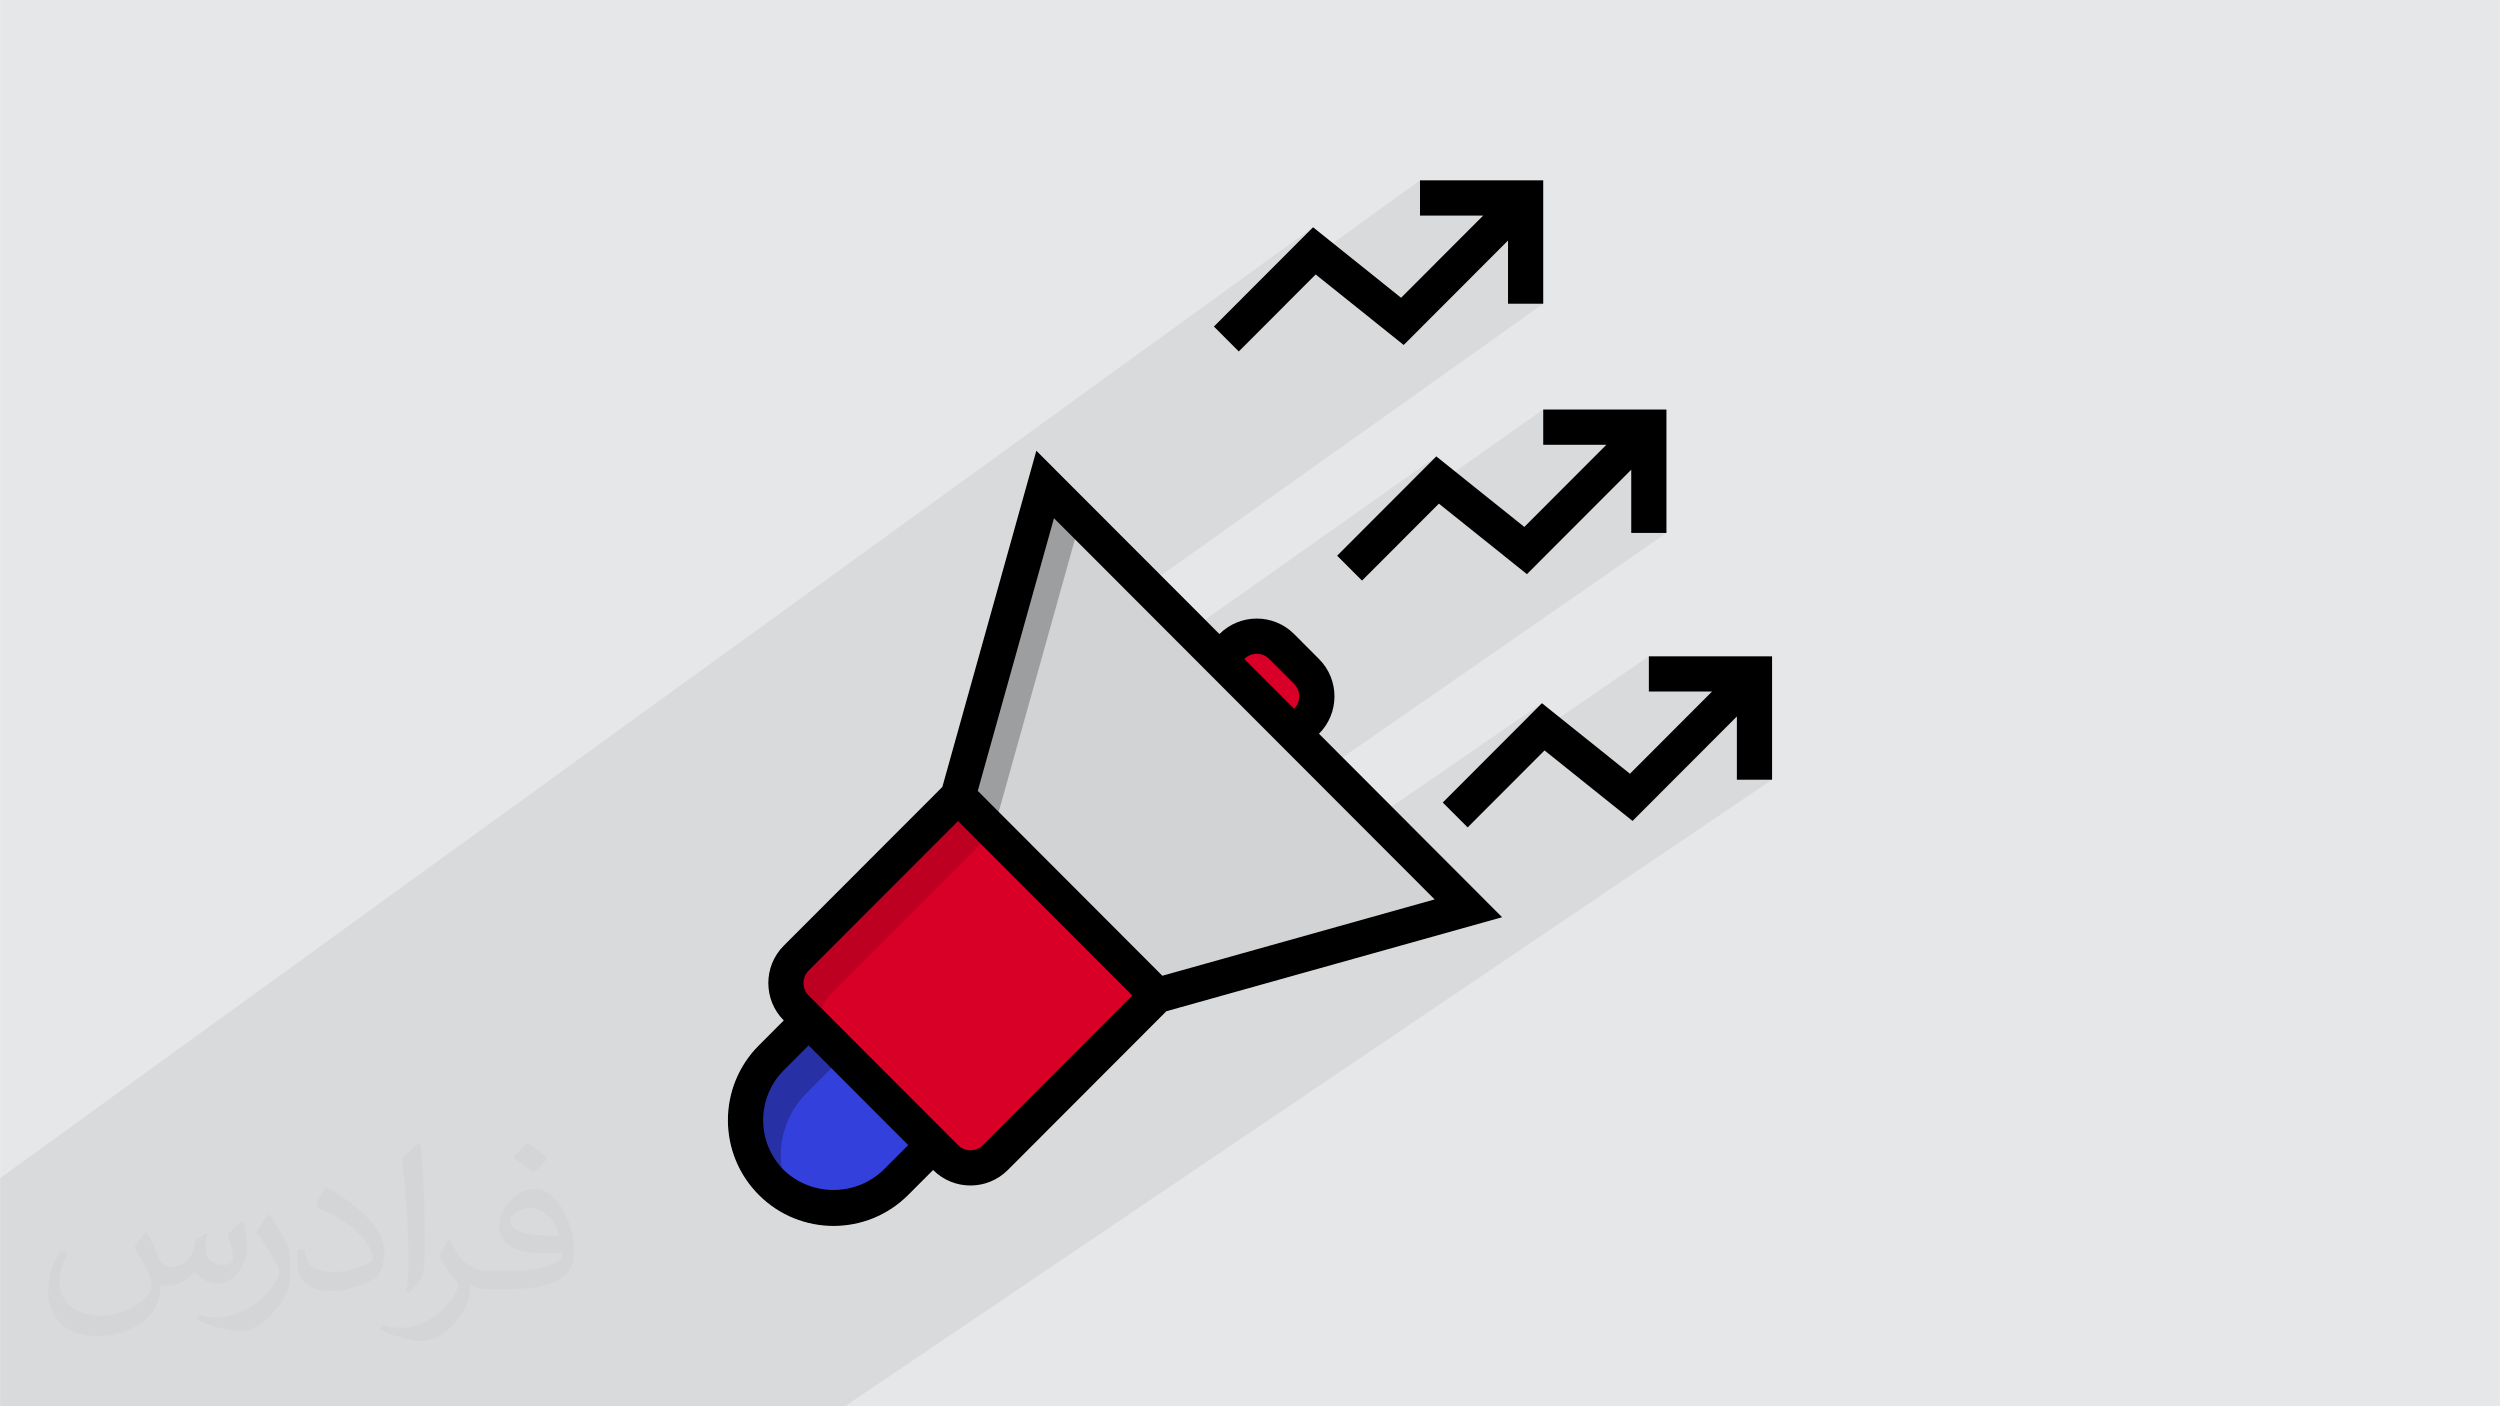 <?xml version="1.0" encoding="UTF-8"?>
<!DOCTYPE svg PUBLIC "-//W3C//DTD SVG 1.1//EN" "http://www.w3.org/Graphics/SVG/1.1/DTD/svg11.dtd">
<!-- Creator: CorelDRAW 2017 -->
<svg xmlns="http://www.w3.org/2000/svg" xml:space="preserve" width="3.703in" height="2.083in" version="1.1" style="shape-rendering:geometricPrecision; text-rendering:geometricPrecision; image-rendering:optimizeQuality; fill-rule:evenodd; clip-rule:evenodd"
viewBox="0 0 3703.33 2083.33"
 xmlns:xlink="http://www.w3.org/1999/xlink">
 <defs>
  <style type="text/css">
   <![CDATA[
    .fil9 {fill:black}
    .fil4 {fill:#2730A4}
    .fil3 {fill:#3440DB}
    .fil8 {fill:#9D9E9F}
    .fil6 {fill:#BD0022}
    .fil7 {fill:#D1D3D4}
    .fil5 {fill:#D80027}
    .fil0 {fill:#E6E7E8}
    .fil2 {fill:#373435;fill-opacity:0.031}
    .fil1 {fill:#373435;fill-opacity:0.078}
   ]]>
  </style>
 </defs>
 <g id="Layer_x0020_1">
  <polygon class="fil0" points="-0,0 3703.33,0 3703.33,2083.33 -0,2083.33 "/>
  <polygon class="fil1" points="897.44,2083.33 893.27,2083.33 892.26,2083.33 884.36,2083.33 874.52,2083.33 871.96,2083.33 871.61,2083.33 863.67,2083.33 855.39,2083.33 847.92,2083.33 835.14,2083.33 828.57,2083.33 825.81,2083.33 801.93,2083.33 794.88,2083.33 771.71,2083.33 724.15,2083.33 671.25,2083.33 663.14,2083.33 663.13,2083.33 655.02,2083.33 602.52,2083.33 553.96,2083.33 491.8,2083.33 486.67,2083.33 479.04,2083.33 460.08,2083.33 447.45,2083.33 436.65,2083.33 431.9,2083.33 429.13,2083.33 403.93,2083.33 403.87,2083.33 394.72,2083.33 393.98,2083.33 380.74,2083.33 380.67,2083.33 379.3,2083.33 360.34,2083.33 357.71,2083.33 352.05,2083.33 346.19,2083.33 344.98,2083.33 337.31,2083.33 329.69,2083.33 296.87,2083.33 295.09,2083.33 278.84,2083.33 276.44,2083.33 267.8,2083.33 267.17,2083.33 259.74,2083.33 259.69,2083.33 235.79,2083.33 231.44,2083.33 224.57,2083.33 193.04,2083.33 192.81,2083.33 191.25,2083.33 189.19,2083.33 183.93,2083.33 182.09,2083.33 156.86,2083.33 139.49,2083.33 139.38,2083.33 139.37,2083.33 135.88,2083.33 99.11,2083.33 0.01,2083.33 0.01,2074.85 0.01,2040.89 0.01,1995.76 0.01,1955.07 0.01,1928.7 0.01,1896.98 0.01,1889.29 0.01,1842.43 0.01,1835.13 0.01,1833.41 0.01,1833.38 0.01,1812.78 0.01,1787.04 0.01,1783.28 0.01,1777.5 0.01,1745.37 1945.1,336.63 1798.19,483.74 1800.52,486.08 2103.5,267.17 2103.5,319.41 2197.04,319.41 2075.5,441.09 2031.41,472.69 2050.25,487.77 2233.9,356.33 2233.9,449.98 2286.05,449.98 1492.41,1014.08 1453.81,1152.21 2127.65,676.13 1985.3,818.67 2286.05,606.67 2286.05,658.9 2379.59,658.9 2258.05,780.58 2213.45,811.76 2230.67,825.54 2416.45,695.83 2416.45,789.48 2468.62,789.48 1640.24,1363.82 1712.04,1435.72 2284.14,1041.73 2158.69,1167.34 2442.54,972.28 2442.54,1024.5 2536.07,1024.5 2414.54,1146.19 2369.41,1176.94 2384.94,1189.39 2572.93,1061.44 2572.93,1155.07 2625.09,1155.07 1251.61,2083.33 1202.11,2083.33 1157.02,2083.33 1140.86,2083.33 1090.36,2083.33 1071.5,2083.33 1039.36,2083.33 1023.99,2083.33 985.61,2083.33 982.81,2083.33 937.49,2083.33 921.52,2083.33 "/>
  <g id="_2201938357696">
   <g>
    <path class="fil0" d="M1254.93 1788.43l112.74 -77.48 -40.77 40.81c-20.3,20.33 -45.63,32.54 -71.98,36.67z"/>
    <path class="fil0" d="M1203.21 1786.17l159.17 -109.63 19.83 19.85 -35.4 35.45 -78.17 53.69c-21.39,5.74 -43.96,5.98 -65.44,0.64z"/>
    <path class="fil0" d="M1268.65 1785.52l78.17 -53.69 -19.92 19.93c-16.75,16.77 -36.91,28.02 -58.25,33.76z"/>
    <polygon class="fil0" points="1203.76,1517.69 1164.29,1545.28 1197.81,1511.72 "/>
    <path class="fil0" d="M1117.08 1603.02l101.28 -70.72 52.76 52.83 -161.28 112.03c-9.3,-30.94 -6.87,-64.64 7.24,-94.14z"/>
    <path class="fil0" d="M1244.89 1558.86l-140.55 97.87c0.68,-32.51 13.38,-64.81 38.16,-89.63l55.3 -55.39 47.08 47.15z"/>
    <path class="fil0" d="M1109.85 1697.16l161.28 -112.03 20.43 20.46 -170.38 118.13c-4.8,-8.49 -8.57,-17.41 -11.33,-26.56z"/>
    <path class="fil0" d="M1104.88 1647.26l134.61 -93.8 3.22 3.24 -138.25 96.3c0.1,-1.92 0.25,-3.83 0.42,-5.74z"/>
    <path class="fil0" d="M1239.5 1553.46l-134.61 93.8c2.73,-29.24 15.25,-57.75 37.62,-80.15l55.3 -55.39 41.69 41.74z"/>
    <path class="fil0" d="M1221.56 1535.5l-107.9 75.31c6.37,-15.91 15.99,-30.82 28.85,-43.7l55.3 -55.39 23.75 23.78z"/>
    <path class="fil0" d="M1222.07 1789.4l149.97 -103.2 10.17 10.19 -55.31 55.38c-28.68,28.72 -67.39,41.26 -104.83,37.63z"/>
    <path class="fil0" d="M1258.67 1787.79l102.81 -70.66 -34.59 34.63c-19.34,19.37 -43.24,31.36 -68.23,36.02z"/>
    <path class="fil0" d="M1372.04 1686.2l-149.97 103.2c-29.04,-2.81 -57.33,-15.35 -79.57,-37.63 -50.93,-51 -50.93,-133.66 0,-184.66l55.3 -55.39 174.24 174.48z"/>
    <path class="fil0" d="M1361.49 1717.13l-102.81 70.66c-40.83,7.6 -84.59,-4.39 -116.17,-36.02 -50.93,-51 -50.93,-133.66 0,-184.66l55.3 -55.39 184.41 184.67 -20.73 20.74z"/>
    <polygon class="fil0" points="1203.46,1517.38 1166.05,1543.54 1197.81,1511.72 "/>
    <path class="fil0" d="M1166.05 1543.54l37.41 -26.16 26.65 26.69 1.29 1.43 -124.2 86.61c5.07,-23.82 16.83,-46.49 35.31,-65l23.54 -23.57z"/>
    <path class="fil0" d="M1142.5 1751.76c50.92,51 133.48,51 184.4,0l55.31 -55.38 -184.41 -184.67 -55.3 55.39c-50.93,51 -50.93,133.66 0,184.66z"/>
    <path class="fil0" d="M1142.5 1751.76c50.92,51 133.48,51 184.4,0l55.31 -55.38 -184.41 -184.67 -55.3 55.39c-50.93,51 -50.93,133.66 0,184.66z"/>
    <path class="fil0" d="M1110.04 1621.06l50.87 -35.48 -7.14 7.94 -6.19 8.45 -5.24 8.91 -4.29 9.26 -3.33 9.57 -2.39 9.78 -1.43 9.94 -0.48 10 0.48 10.02 1.43 9.93 2.39 9.79 3.33 9.56 4.29 9.28 5.24 8.89 6.19 8.46 7.14 7.94 -21.7 15.01c-32.7,-35.17 -42.41,-83.98 -29.17,-127.26z"/>
    <path class="fil0" d="M1115.72 1605.95l82.09 -57.3 -36.9 36.92 -50.87 35.48c1.56,-5.13 3.46,-10.17 5.68,-15.11z"/>
    <path class="fil0" d="M1139.21 1748.32l21.7 -15.01 8.01 6.93 8.49 6.02 8.92 5.08 9.25 4.16 9.54 3.24 9.74 2.31 9.88 1.38 9.94 0.47 9.95 -0.47 9.88 -1.38 9.74 -2.31 9.54 -3.24 9.25 -4.16 8.92 -5.08 -63.41 43.61c-31.3,-1.48 -62.15,-14.17 -86.04,-38.1l-3.29 -3.44z"/>
    <path class="fil0" d="M1142.5 1751.76l9.9 8.97c3.42,2.8 6.94,5.38 10.56,7.76l11.11 6.57c3.75,1.97 7.56,3.74 11.44,5.33l-11.44 -5.33c-3.78,-1.99 -7.49,-4.19 -11.11,-6.57l-10.56 -7.76c-3.41,-2.79 -6.72,-5.78 -9.9,-8.97zm43.24 28.73l11.83 4.15c4.03,1.19 8.11,2.18 12.23,2.98l12.41 1.8c4.15,0.39 8.33,0.6 12.49,0.6l12.5 -0.6c4.15,-0.39 8.3,-1.01 12.41,-1.8l12.23 -2.98c4.03,-1.19 8.01,-2.59 11.93,-4.18l-11.93 4.18c-4.04,1.19 -8.11,2.18 -12.23,2.98l-12.41 1.8c-4.15,0.41 -8.31,0.6 -12.5,0.6l-12.49 -0.6c-4.15,-0.41 -8.3,-1 -12.41,-1.8l-12.23 -2.98c-4,-1.18 -7.94,-2.57 -11.83,-4.15zm98.04 -0.04l11.56 -5.39c3.78,-1.99 7.49,-4.19 11.11,-6.57l-11.11 6.57c-3.77,1.99 -7.65,3.79 -11.56,5.39z"/>
    <path class="fil0" d="M1157.54 1764.71l2.89 2.05 3.91 2.56 4.02 2.41 4.11 2.26 -0.16 0.11c-5.07,-2.78 -10.01,-5.91 -14.76,-9.4z"/>
    <polygon class="fil0" points="1197.67,1511.85 1197.76,1511.79 1142.48,1567.17 1142.37,1567.24 1142.5,1567.11 "/>
    <path class="fil0" d="M1142.5 1567.11l-8.96 9.92c-2.79,3.42 -5.37,6.95 -7.75,10.57l-6.56 11.12c-1.99,3.79 -3.8,7.67 -5.38,11.59l-4.18 11.96c-1.19,4.04 -2.17,8.12 -2.97,12.24l-1.8 12.41c-0.39,4.16 -0.6,8.34 -0.6,12.51l0.6 -12.51c0.41,-4.17 1,-8.3 1.8,-12.41l2.97 -12.24c1.19,-4.04 2.58,-8.03 4.18,-11.96l5.38 -11.59c1.99,-3.79 4.18,-7.5 6.56,-11.12l7.75 -10.57c2.79,-3.42 5.78,-6.73 8.96,-9.92zm-38.2 92.33l0.6 12.51c0.39,4.16 1,8.31 1.8,12.41l2.97 12.24c1.19,4.04 2.58,8.03 4.18,11.96l5.38 11.59c1.99,3.79 4.18,7.5 6.56,11.12l7.75 10.57c2.79,3.42 5.78,6.72 8.96,9.92l-8.96 -9.92c-2.79,-3.42 -5.37,-6.95 -7.75,-10.57l-6.56 -11.12c-1.99,-3.79 -3.78,-7.67 -5.38,-11.59l-4.18 -11.96c-1.19,-4.05 -2.17,-8.13 -2.97,-12.24l-1.8 -12.41c-0.39,-4.16 -0.6,-8.34 -0.6,-12.51z"/>
    <path class="fil0" d="M1142.37 1567.24l0.11 -0.07 -8.94 9.91 -7.76 10.57 -6.54 11.06c5.94,-11.32 13.65,-21.95 23.14,-31.47zm-23.16 31.54l-5.36 11.53c1.59,-3.91 3.38,-7.75 5.36,-11.53zm-5.37 11.57l-4.17 11.91c1.18,-4.02 2.58,-8 4.17,-11.91zm-4.18 11.96l-2.9 11.89c0.78,-4 1.74,-7.96 2.9,-11.89zm-3.05 12.63l-1.69 11.83c0.39,-3.96 0.94,-7.91 1.69,-11.83zm-1.73 12.26l-0.57 11.96c0.01,-3.98 0.21,-7.98 0.57,-11.96zm-0.57 12.63l0.56 11.71c-0.37,-3.9 -0.55,-7.8 -0.56,-11.71zm0.65 12.6l1.6 11.13c-0.7,-3.69 -1.23,-7.41 -1.6,-11.13zm1.93 12.82l2.62 10.74c-1.04,-3.54 -1.89,-7.13 -2.62,-10.74zm2.98 12l3.75 10.72c-1.4,-3.52 -2.67,-7.1 -3.75,-10.72zm4.28 12.03l4.66 10.03c-1.68,-3.28 -3.26,-6.63 -4.66,-10.03zm5.57 11.78l5.53 9.35c-1.98,-3.06 -3.82,-6.18 -5.53,-9.35zm6.71 11.15l6.71 9.13c-2.39,-2.96 -4.61,-6.02 -6.71,-9.13zm7.56 10.17l7.89 8.74c-2.78,-2.83 -5.42,-5.74 -7.89,-8.74z"/>
   </g>
   <g>
    <polygon class="fil0" points="1203.69,1517.73 1164.4,1545.21 1197.76,1511.79 "/>
    <path class="fil0" d="M1117.09 1603.01l101.19 -70.65 31.63 31.67 -55.28 55.36c-10.9,10.91 -19.51,23.39 -25.79,36.79l-59.02 40.99c-9.29,-30.95 -6.86,-64.66 7.27,-94.17z"/>
    <path class="fil0" d="M1244.8 1558.91l-140.47 97.83c0.67,-32.49 13.39,-64.79 38.15,-89.58l55.28 -55.38 47.05 47.12z"/>
    <path class="fil0" d="M1109.82 1697.17l59.02 -40.99c-6.31,13.5 -10.26,27.92 -11.7,42.61l-36 24.95c-4.79,-8.5 -8.57,-17.41 -11.33,-26.56z"/>
    <path class="fil0" d="M1104.87 1647.26l134.55 -93.75 3.22 3.24 -138.19 96.26c0.09,-1.92 0.24,-3.84 0.42,-5.75z"/>
    <path class="fil0" d="M1239.42 1553.51l-134.55 93.75c2.73,-29.23 15.26,-57.71 37.61,-80.09l55.28 -55.38 41.67 41.72z"/>
    <path class="fil0" d="M1221.48 1535.55l-107.81 75.25c6.36,-15.88 15.96,-30.76 28.81,-43.63l55.28 -55.38 23.73 23.76z"/>
    <path class="fil0" d="M1194.64 1619.39c-40.84,40.9 -49.87,103.85 -22.18,154.6 -11.07,-5.82 -21.19,-13.3 -29.98,-22.21 -50.92,-50.97 -50.92,-133.63 0,-184.62l55.28 -55.38 52.16 52.24 -55.28 55.36z"/>
    <path class="fil0" d="M1194.64 1619.39c-40.84,40.9 -49.87,103.85 -22.18,154.6 -11.07,-5.82 -21.19,-13.3 -29.98,-22.21 -50.92,-50.97 -50.92,-133.63 0,-184.62l55.28 -55.38 52.16 52.24 -55.28 55.36z"/>
    <polygon class="fil0" points="1203.39,1517.43 1166.14,1543.46 1197.76,1511.79 "/>
    <path class="fil0" d="M1166.14 1543.46l37.24 -26.04 27.98 28.02 0.04 0.05 -124.22 86.61c5.07,-23.79 16.83,-46.44 35.3,-64.93l23.66 -23.71z"/>
    <path class="fil0" d="M1194.64 1619.39c-40.84,40.9 -49.87,103.85 -22.18,154.6 -11.07,-5.82 -21.19,-13.3 -29.98,-22.21 -50.92,-50.97 -50.92,-133.63 0,-184.62l55.28 -55.38 52.16 52.24 -55.28 55.36z"/>
    <path class="fil0" d="M1194.64 1619.39c-40.84,40.9 -49.87,103.85 -22.18,154.6 -11.07,-5.82 -21.19,-13.3 -29.98,-22.21 -50.92,-50.97 -50.92,-133.63 0,-184.62l55.28 -55.38 52.16 52.24 -55.28 55.36z"/>
    <path class="fil0" d="M1110.06 1621.06l50.85 -35.48 -7.14 7.94 -6.19 8.45 -5.24 8.91 -4.29 9.26 -3.33 9.57 -2.39 9.78 -1.43 9.94 -0.48 10 0.48 10.02 1.43 9.93 2.39 9.79 3.33 9.56 4.29 9.28 5.24 8.89 6.19 8.46 4.06 4.5c0.23,1.67 0.5,3.33 0.81,5.01l-19.46 13.46c-32.68,-35.17 -42.39,-83.99 -29.12,-127.29z"/>
    <path class="fil0" d="M1115.72 1605.95l82.09 -57.3 -36.9 36.92 -50.85 35.48c1.57,-5.13 3.45,-10.17 5.67,-15.11z"/>
    <path class="fil0" d="M1139.17 1748.34l19.46 -13.46c2.44,13.43 7.02,26.63 13.82,39.11 -11.07,-5.82 -21.19,-13.3 -29.98,-22.21l-3.31 -3.44z"/>
    <path class="fil0" d="M1142.48 1751.79l0.02 -0.02 9.9 8.97 10 7.36c-7.19,-4.71 -13.87,-10.16 -19.93,-16.3zm21.86 17.53l5.94 3.51c-2.02,-1.12 -3.99,-2.29 -5.94,-3.51z"/>
    <path class="fil0" d="M1160.43 1766.76l3.91 2.56c-1.33,-0.82 -2.62,-1.69 -3.91,-2.56z"/>
    <path class="fil0" d="M1142.05 1567.61l-7.99 8.85c2.51,-3.03 5.17,-5.99 7.99,-8.85zm-8.94 10.02l-7.09 9.67c2.2,-3.3 4.57,-6.53 7.09,-9.67zm-7.48 10.26l-6.28 10.64c1.91,-3.61 4,-7.19 6.28,-10.64zm-6.46 10.98l-5.22 11.26c1.55,-3.81 3.3,-7.58 5.22,-11.26zm-5.37 11.61l-4.09 11.71c1.18,-3.95 2.54,-7.86 4.09,-11.71zm-4.13 11.83l-2.96 12.19 -1.8 12.41c0.8,-8.3 2.37,-16.55 4.76,-24.61zm-4.77 24.65l-0.59 12.48 0.6 12.51 1.8 12.41 2.97 12.24 4.18 11.96 5.38 11.59 6.56 11.12 7.75 10.57 8.96 9.92 -0.02 0.02c-28.64,-28.67 -41.17,-67.37 -37.59,-104.82z"/>
    <path class="fil0" d="M1142.48 1567.17l-8.94 9.91c2.78,-3.42 5.76,-6.73 8.94,-9.91zm-8.94 9.91l-7.76 10.57c2.38,-3.62 4.97,-7.15 7.76,-10.57zm-7.76 10.57l-6.56 11.12c1.99,-3.79 4.18,-7.5 6.56,-11.12zm-6.56 11.12l-5.37 11.57c1.59,-3.94 3.38,-7.79 5.37,-11.57zm-5.37 11.57l-4.18 11.96c1.19,-4.04 2.58,-8.04 4.18,-11.96zm-4.18 11.96l-2.98 12.24c0.8,-4.11 1.79,-8.2 2.98,-12.24zm-2.98 12.24l-1.78 12.41c0.41,-4.17 0.98,-8.3 1.78,-12.41zm-1.78 12.41l-0.6 12.51c0,-4.17 0.21,-8.35 0.6,-12.51zm-0.6 12.51l0.6 12.52c-0.41,-4.16 -0.6,-8.34 -0.6,-12.52zm0.6 12.52l1.78 12.43c-0.79,-4.11 -1.39,-8.27 -1.78,-12.43zm1.78 12.43l2.98 12.23c-1.19,-4.05 -2.19,-8.12 -2.98,-12.23zm2.98 12.23l4.18 11.96c-1.58,-3.93 -2.98,-7.93 -4.18,-11.96zm4.18 11.96l5.37 11.59c-1.99,-3.79 -3.77,-7.67 -5.37,-11.59zm5.37 11.59l6.56 11.12c-2.39,-3.61 -4.57,-7.33 -6.56,-11.12zm6.56 11.12l7.76 10.56c-2.79,-3.42 -5.37,-6.94 -7.76,-10.56zm7.76 10.56l8.94 9.91c-3.18,-3.19 -6.17,-6.51 -8.94,-9.91z"/>
   </g>
   <g>
    <path class="fil0" d="M1384.92 1699.09l328.08 -225.47 1.17 1.17 -154.53 154.75 -141.42 96.9c-6.39,-2.55 -12.39,-6.41 -17.56,-11.59l-15.74 -15.76z"/>
    <path class="fil0" d="M1418.22 1726.44l141.42 -96.9 -85.2 85.31c-15.2,15.22 -37.44,19.08 -56.22,11.59z"/>
    <polygon class="fil0" points="1362.39,1676.53 1690.18,1450.78 1714.16,1474.8 1699.3,1489.69 1388.8,1702.98 "/>
    <path class="fil0" d="M1404.13 1718.03l213.14 -146.21 -142.83 143.04c-19.25,19.28 -49.8,20.33 -70.3,3.17z"/>
    <path class="fil0" d="M1388.8 1702.98l310.5 -213.3 -193.06 193.33 -68.84 47.13c-13.31,-0.04 -26.59,-5.13 -36.74,-15.29l-11.86 -11.87z"/>
    <path class="fil0" d="M1289.35 1309.26l152.29 -107.35 29.67 29.71 -306.39 215.39c1.81,-10.11 6.63,-19.81 14.45,-27.63l109.98 -110.12z"/>
    <path class="fil0" d="M1164.93 1447.02l306.39 -215.39 37.34 37.39 -325.51 228.01 -3.77 -3.78c-12.57,-12.56 -17.37,-29.96 -14.45,-46.24z"/>
    <polygon class="fil0" points="1183.15,1497.03 1508.66,1269.02 1529.53,1289.92 1203.76,1517.69 1197.81,1511.72 "/>
    <polygon class="fil0" points="1442.42,1202.69 1284.92,1313.7 1419.1,1179.34 "/>
    <polygon class="fil0" points="1218.36,1532.3 1544.32,1304.73 1597.75,1358.22 1271.12,1585.13 "/>
    <path class="fil0" d="M1190.06 1408.69l269.01 -189.33 112.11 112.27 -326.29 227.24 -47.08 -47.15 -18.43 -18.46c-20.39,-20.39 -20.39,-53.47 0,-73.87l10.68 -10.69z"/>
    <path class="fil0" d="M1284.92 1313.7l157.5 -111.01 36.12 36.17 -314.34 220.83c-0.92,-14.47 4.13,-29.24 15.18,-40.31l105.54 -105.68z"/>
    <polygon class="fil0" points="1271.12,1585.13 1597.75,1358.22 1618.44,1378.94 1291.55,1605.59 "/>
    <polygon class="fil0" points="1312.15,1286.44 1437.67,1197.93 1438.46,1198.73 1307.56,1291.02 "/>
    <polygon class="fil0" points="1426.7,1186.95 1375.16,1223.33 1419.1,1179.34 "/>
    <polygon class="fil0" points="1239.5,1553.46 1565.72,1326.15 1568.98,1329.42 1242.71,1556.7 "/>
    <path class="fil0" d="M1166.4 1471.71l320.2 -224.78 36.31 36.36 -325.69 227.84 -17.84 -17.87c-6.23,-6.24 -10.56,-13.66 -12.98,-21.54z"/>
    <polygon class="fil0" points="1197.22,1511.13 1522.91,1283.29 1565.72,1326.15 1239.5,1553.46 1197.81,1511.72 "/>
    <polygon class="fil0" points="1185.64,1499.52 1511.18,1271.54 1547.54,1307.95 1221.56,1535.5 1197.81,1511.72 "/>
    <path class="fil0" d="M1372.04 1686.2l327.91 -225.63 14.2 14.22 -239.72 240.06c-20.37,20.4 -53.4,20.4 -73.78,0l-28.61 -28.65z"/>
    <path class="fil0" d="M1386.07 1700.25l328.09 -225.46 -239.72 240.06c-20.37,20.4 -53.4,20.4 -73.78,0l-14.58 -14.6z"/>
    <path class="fil0" d="M1405.5 1719.14l205.24 -140.79 -136.31 136.5c-18.82,18.85 -48.47,20.28 -68.94,4.28z"/>
    <path class="fil0" d="M1206.96 1391.76l249.13 -175.38 30.51 30.55 -320.2 224.78c-5.49,-17.89 -1.18,-38.17 12.98,-52.33l27.58 -27.62z"/>
    <polygon class="fil0" points="1164.2,1452.93 1474.54,1234.85 1474.81,1235.12 1164.18,1453.41 "/>
    <path class="fil0" d="M1164.18 1453.41l310.63 -218.3 36.37 36.42 -325.54 227.99 -6.26 -6.27c-10.94,-10.94 -15.99,-25.52 -15.2,-39.84z"/>
    <path class="fil0" d="M1397.22 1711.41l21.88 -15.02 1.92 1.74 2.05 1.53 2.19 1.31 2.31 1.08 2.39 0.86 2.47 0.63 2.54 0.38 2.58 0.12 -27.06 18.56c-3.5,-2.13 -6.82,-4.71 -9.84,-7.74l-3.44 -3.44z"/>
    <path class="fil0" d="M1375.16 1223.33l51.54 -36.38 273.25 273.62 -327.91 225.63 -174.24 -174.48 -18.43 -18.46c-20.39,-20.39 -20.39,-53.47 0,-73.87l195.78 -196.05z"/>
    <polygon class="fil0" points="1419.15,1179.39 1418.84,1179.59 1419.1,1179.34 "/>
    <path class="fil0" d="M1418.84 1179.59l0.31 -0.21 52.16 52.23 -306.38 215.37c1.83,-10.11 6.65,-19.78 14.45,-27.6l239.46 -239.79z"/>
    <path class="fil0" d="M1418.84 1179.59l0.31 -0.21 52.16 52.23 -306.38 215.37c1.83,-10.11 6.65,-19.78 14.45,-27.6l239.46 -239.79z"/>
    <path class="fil0" d="M1714.16 1474.8l-328.09 225.46 -188.27 -188.54 -18.43 -18.46c-20.39,-20.39 -20.39,-53.47 0,-73.87l239.72 -240.04 295.06 295.46z"/>
    <path class="fil0" d="M1410.5 1722.59l27.06 -18.56 2.58 -0.12 2.53 -0.38 2.48 -0.63 2.4 -0.86 2.3 -1.08 2.2 -1.31 -37.03 25.38c-1.54,-0.74 -3.04,-1.54 -4.51,-2.43z"/>
    <polygon class="fil0" points="1188.05,1501.94 1231.4,1471.59 1227.93,1475.43 1224.87,1479.55 1222.26,1483.93 1220.08,1488.54 1218.36,1493.34 1217.11,1498.28 1216.36,1503.36 1216.1,1508.53 1203.46,1517.38 1197.81,1511.72 "/>
    <path class="fil0" d="M1164.93 1446.98l306.38 -215.37 -239.91 239.97 -43.35 30.35 -8.67 -8.69c-12.58,-12.57 -17.4,-29.98 -14.45,-46.27z"/>
    <path class="fil0" d="M1164.33 1461.35l33.48 -23.51 -1.73 1.92 -1.52 2.07 -1.31 2.19 -1.08 2.31 -0.86 2.4 -0.63 2.48 -0.38 2.53 -0.12 2.59 -23.43 16.45c-1.23,-3.72 -2.03,-7.56 -2.41,-11.42z"/>
    <path class="fil0" d="M1166.73 1472.77l23.43 -16.45 0.12 2.58 0.38 2.55 0.63 2.47 0.86 2.4 1.08 2.31 1.31 2.19 1.52 2.06 1.73 1.92 -21.52 15.09c-4.35,-5.17 -7.54,-10.99 -9.56,-17.11z"/>
    <path class="fil0" d="M1294.46 1304.14l124.66 -87.88 -221.32 221.58 -33.48 23.51c-1.44,-15 3.57,-30.49 15.05,-41.97l115.09 -115.24z"/>
    <polygon class="fil0" points="1203.46,1517.38 1216.1,1508.53 1216.36,1513.7 1217.11,1518.78 1218.36,1523.74 1220.08,1528.54 1222.26,1533.15 1224.87,1537.53 1227.93,1541.67 1230.11,1544.06 "/>
    <path class="fil0" d="M1176.29 1489.88l21.52 -15.09 221.29 221.59 -21.88 15.02 -199.41 -199.69 -18.43 -18.46c-1.09,-1.08 -2.11,-2.22 -3.09,-3.37z"/>
    <path class="fil0" d="M1400.66 1714.85l8.18 6.69c2.9,1.91 5.94,3.51 9.08,4.79l9.67 2.87c3.24,0.63 6.52,0.93 9.81,0.94l-9.81 -0.94c-3.3,-0.64 -6.52,-1.6 -9.67,-2.87l-9.08 -4.79c-2.89,-1.91 -5.64,-4.15 -8.18,-6.69zm37.04 15.29l9.82 -0.94c3.28,-0.64 6.54,-1.59 9.67,-2.87l9.07 -4.79c-2.89,1.92 -5.92,3.51 -9.07,4.79l-9.67 2.87c-3.24,0.63 -6.52,0.93 -9.82,0.94z"/>
    <path class="fil0" d="M1179.38 1419.38l-6.69 8.2c-1.92,2.89 -3.5,5.94 -4.78,9.09l-2.86 9.67c-0.64,3.3 -0.96,6.63 -0.96,9.98l0.96 9.98c0.64,3.28 1.58,6.54 2.86,9.68l4.78 9.08c1.91,2.89 4.14,5.63 6.69,8.19l-6.69 -8.19c-1.92,-2.89 -3.5,-5.94 -4.78,-9.08l-2.86 -9.68c-0.64,-3.3 -0.96,-6.65 -0.96,-9.98l0.96 -9.98c0.64,-3.3 1.58,-6.53 2.86,-9.67l4.78 -9.09c1.91,-2.89 4.14,-5.65 6.69,-8.2z"/>
   </g>
   <g>
    <path class="fil0" d="M1289.19 1309.37l152.48 -107.48 29.66 29.7 -0.12 0.13 -306.45 215.43c1.85,-10.46 6.88,-20.18 14.48,-27.79l109.95 -109.98z"/>
    <path class="fil0" d="M1164.76 1447.14l306.45 -215.43 -211.93 211.99 -76.2 53.39 -3.83 -3.84c-9.79,-9.8 -15.3,-23.09 -15.3,-36.95 0,-3.1 0.27,-6.16 0.81,-9.17z"/>
    <path class="fil0" d="M1183.07 1497.09l76.2 -53.39 -27.88 27.88c-9.79,9.8 -15.3,23.08 -15.3,36.94l0 0.53 -12.41 8.67 -20.62 -20.64z"/>
    <polygon class="fil0" points="1442.44,1202.67 1284.73,1313.83 1419.17,1179.36 "/>
    <path class="fil0" d="M1218.29 1532.36l2.65 -1.86c2.56,5.52 6.07,10.61 10.46,14.98l-13.11 -13.13z"/>
    <path class="fil0" d="M1189.51 1409.07l269.59 -189.73 12.22 12.24 -239.93 240c-9.79,9.8 -15.3,23.08 -15.3,36.94 0,13.87 5.5,27.17 15.3,36.96l-52.16 -52.24c-9.79,-9.8 -15.3,-23.09 -15.3,-36.95 0,-13.86 5.5,-27.15 15.3,-36.96l10.27 -10.27z"/>
    <path class="fil0" d="M1284.73 1313.83l157.71 -111.17 28.89 28.92 -41.44 41.46 -265.82 186.74c-0.07,-1.16 -0.12,-2.31 -0.12,-3.48 0,-13.86 5.5,-27.15 15.3,-36.96l105.49 -105.51z"/>
    <polygon class="fil0" points="1312.07,1286.5 1437.69,1197.9 1438.49,1198.7 1307.46,1291.1 "/>
    <polygon class="fil0" points="1426.73,1186.93 1375.32,1223.22 1419.17,1179.36 "/>
    <path class="fil0" d="M1166.29 1471.78l217.66 -152.8 -152.55 152.6c-7.04,7.05 -11.86,15.89 -14.02,25.44l-20.24 14.15 -17.9 -17.93c-6.04,-6.06 -10.47,-13.44 -12.95,-21.47z"/>
    <path class="fil0" d="M1197.14 1511.18l20.24 -14.15c-0.83,3.75 -1.28,7.6 -1.28,11.5 0,13.87 5.5,27.17 15.3,36.96l-34.26 -34.31z"/>
    <path class="fil0" d="M1185.57 1499.59l59.5 -41.68 -13.67 13.68c-9.79,9.8 -15.3,23.08 -15.3,36.94 0,9.19 2.42,18.12 6.89,25.96l-1.52 1.06 -35.9 -35.96z"/>
    <path class="fil0" d="M1206.48 1392.11l249.64 -175.75 15.21 15.23 -87.38 87.4 -217.66 152.8c-1.55,-4.97 -2.35,-10.19 -2.35,-15.48 0,-13.86 5.5,-27.15 15.3,-36.96l27.24 -27.24z"/>
    <polygon class="fil0" points="1164.04,1453.04 1452.79,1250.13 1451.23,1251.69 1164.02,1453.52 "/>
    <path class="fil0" d="M1164.02 1453.52l287.21 -201.83 -206.16 206.21 -59.5 41.68 -6.33 -6.33c-9.79,-9.8 -15.3,-23.09 -15.3,-36.95l0.07 -2.78z"/>
    <path class="fil0" d="M1375.32 1223.22l51.41 -36.29 44.6 44.66 -239.93 240c-9.79,9.8 -15.3,23.08 -15.3,36.94 0,13.87 5.5,27.17 15.3,36.96l-52.16 -52.24c-9.79,-9.8 -15.3,-23.09 -15.3,-36.95 0,-13.86 5.5,-27.15 15.3,-36.96l196.08 -196.13z"/>
    <path class="fil0" d="M1419.17 1179.36l52.16 52.22 -306.56 215.5c1.87,-10.43 6.88,-20.14 14.47,-27.74l239.93 -239.98z"/>
    <path class="fil0" d="M1419.17 1179.36l52.16 52.22 -306.56 215.5c1.87,-10.43 6.88,-20.14 14.47,-27.74l239.93 -239.98z"/>
    <path class="fil0" d="M1419.15 1179.37l52.16 52.24 -239.91 239.97c-9.79,9.8 -15.3,23.08 -15.3,36.94 0,13.87 5.5,27.17 15.3,36.96l-52.16 -52.24c-9.79,-9.8 -15.3,-23.09 -15.3,-36.95 0,-13.86 5.5,-27.15 15.3,-36.96l239.91 -239.97z"/>
    <path class="fil0" d="M1187.96 1502l43.43 -30.41c-1.23,1.23 -2.38,2.51 -3.46,3.84 -1.09,1.33 -2.1,2.7 -3.06,4.12 -0.94,1.41 -1.82,2.88 -2.62,4.38 -0.8,1.5 -1.52,3.04 -2.17,4.61 -0.65,1.56 -1.23,3.17 -1.72,4.8 -0.49,1.62 -0.92,3.27 -1.25,4.94 -0.33,1.67 -0.58,3.37 -0.75,5.08 -0.16,1.71 -0.26,3.43 -0.26,5.17l-12.72 8.89 -15.42 -15.43z"/>
    <path class="fil0" d="M1164.77 1447.09l306.56 -215.5 -239.93 240 -43.43 30.41 -8.72 -8.75c-9.79,-9.8 -15.3,-23.09 -15.3,-36.95 0,-3.11 0.28,-6.19 0.82,-9.21z"/>
    <path class="fil0" d="M1164.2 1461.45l33.61 -23.61 -1.73 1.92 -1.52 2.07 -1.31 2.19 -1.08 2.31 -0.86 2.4 -0.63 2.48 -0.38 2.53 -0.12 2.59 -23.54 16.52c-1.23,-3.68 -2.04,-7.49 -2.42,-11.39z"/>
    <path class="fil0" d="M1166.62 1472.84l23.54 -16.52 0.12 2.58 0.38 2.55 0.63 2.47 0.86 2.4 1.08 2.31 1.31 2.19 1.52 2.06 1.73 1.92 -21.6 15.15c-4.28,-5.07 -7.5,-10.89 -9.58,-17.1z"/>
    <path class="fil0" d="M1294.32 1304.24l124.81 -87.98 -221.32 221.58 -33.61 23.61c-0.17,-1.7 -0.26,-3.42 -0.26,-5.15 0,-13.86 5.5,-27.15 15.3,-36.96l115.08 -115.11z"/>
    <path class="fil0" d="M1203.39 1517.43l12.72 -8.89c0,1.74 0.08,3.46 0.26,5.17 0.17,1.71 0.42,3.41 0.75,5.08 0.33,1.67 0.75,3.33 1.25,4.96 0.49,1.63 1.07,3.24 1.72,4.8 0.65,1.57 1.37,3.11 2.17,4.61 0.8,1.5 1.67,2.96 2.62,4.38 0.94,1.41 1.96,2.8 3.06,4.13 1.08,1.33 2.25,2.59 3.46,3.82l-28.01 -28.06z"/>
    <path class="fil0" d="M1176.2 1489.94l21.6 -15.15 20.1 20.13c-1.19,4.39 -1.8,8.97 -1.8,13.61 0,13.87 5.5,27.17 15.3,36.96l-52.16 -52.24c-1.07,-1.06 -2.07,-2.17 -3.04,-3.31z"/>
    <polygon class="fil0" points="1331.93,1266.63 1179.38,1419.38 1178.83,1419.76 1179.24,1419.35 "/>
    <polygon class="fil0" points="1197.73,1511.77 1197.81,1511.72 1229.31,1543.26 1231.4,1545.49 "/>
    <polygon class="fil0" points="1179.3,1493.31 1179.38,1493.25 1197.81,1511.72 1197.73,1511.77 "/>
    <path class="fil0" d="M1178.83 1419.76l0.54 -0.38 -6.69 8.2 -4.78 9.09 -2.86 9.67 -0.96 9.98 0.96 9.98 2.86 9.68 4.78 9.08 6.69 8.19 -0.07 0.06 -0.06 -0.06c-9.79,-9.8 -15.3,-23.09 -15.3,-36.95 0,-13.67 5.36,-26.78 14.89,-36.54z"/>
    <polygon class="fil0" points="1197.73,1511.77 1197.81,1511.72 1197.74,1511.78 "/>
   </g>
   <g>
    <polygon class="fil0" points="1713,1473.63 2062.95,1233.14 2093.47,1263.7 1834.8,1440.96 1714.16,1474.8 "/>
    <polygon class="fil0" points="1834.8,1440.96 2093.47,1263.7 2130.91,1301.19 1989.92,1397.47 "/>
    <polygon class="fil0" points="1989.92,1397.47 2130.91,1301.19 2153.67,1323.97 2084.86,1370.86 "/>
    <polygon class="fil0" points="1690.18,1450.78 2039.83,1209.98 2066.93,1237.13 1725.66,1471.57 1714.16,1474.8 "/>
    <polygon class="fil0" points="2141.75,1354.9 2167.23,1337.56 2175.19,1345.53 "/>
    <polygon class="fil0" points="1789.52,1453.67 2082.49,1252.7 2175.19,1345.53 "/>
    <polygon class="fil0" points="1725.66,1471.57 2066.93,1237.13 2103.72,1273.96 1877.08,1429.11 "/>
    <polygon class="fil0" points="1502.94,879.46 1623.55,793.14 1676.94,846.63 1471.15,993.19 "/>
    <polygon class="fil0" points="1549.26,718.77 1547.53,720.02 1548.18,717.69 "/>
    <polygon class="fil0" points="1471.15,993.19 1676.94,846.63 1698.15,867.86 1458.57,1038.13 "/>
    <polygon class="fil0" points="1547.53,720.02 1549.26,718.77 1587.51,757.07 1524.52,802.31 "/>
    <polygon class="fil0" points="1524.52,802.31 1587.51,757.07 1607.17,776.76 1512.74,844.44 "/>
    <polygon class="fil0" points="1648.83,818.48 1487.85,933.42 1548.18,717.69 "/>
    <polygon class="fil0" points="1553.77,723.29 1544.81,729.73 1548.18,717.69 "/>
    <polygon class="fil0" points="1441.65,1201.9 1787.96,957.78 1818.03,987.9 1471.33,1231.63 "/>
    <polygon class="fil0" points="1471.33,1231.63 1818.03,987.9 1855.86,1025.78 1508.66,1269 "/>
    <polygon class="fil0" points="1508.66,1269 1855.86,1025.78 1877.03,1046.97 1529.54,1289.92 "/>
    <polygon class="fil0" points="1420.01,1176.09 1763.57,933.36 1788.74,958.57 1442.42,1202.68 1419.1,1179.33 "/>
    <polygon class="fil0" points="1544.32,1304.73 1892.01,1061.98 1946.16,1116.19 1597.75,1358.22 "/>
    <polygon class="fil0" points="1459.08,1219.36 1805.62,975.48 1919.22,1089.23 1571.18,1331.61 "/>
    <polygon class="fil0" points="1442.42,1202.68 1788.74,958.57 1825.35,995.23 1478.56,1238.86 "/>
    <polygon class="fil0" points="1597.75,1358.22 1946.16,1116.19 1967.13,1137.19 1618.44,1378.94 "/>
    <polygon class="fil0" points="1437.67,1197.91 1783.93,953.75 1784.74,954.56 1438.46,1198.71 "/>
    <polygon class="fil0" points="1527.38,792.07 1561.28,767.72 1448.37,1171.66 1426.7,1186.94 1419.1,1179.33 "/>
    <polygon class="fil0" points="1565.73,1326.15 1913.7,1083.69 1917.01,1087 1569,1329.42 "/>
    <polygon class="fil0" points="1486.61,1246.93 1833.53,1003.4 1870.31,1040.24 1522.91,1283.29 "/>
    <polygon class="fil0" points="1522.91,1283.29 1870.31,1040.24 1913.7,1083.69 1565.73,1326.15 "/>
    <polygon class="fil0" points="1511.19,1271.54 1858.43,1028.34 1895.29,1065.25 1547.56,1307.95 "/>
    <polygon class="fil0" points="1699.96,1460.57 1721.83,1445.53 2125.22,1332.43 2057.68,1378.48 1714.16,1474.8 "/>
    <polygon class="fil0" points="1456.09,1216.38 1802.6,972.45 1833.53,1003.4 1486.61,1246.93 "/>
    <polygon class="fil0" points="1474.55,1234.85 1821.3,991.16 1821.57,991.44 1474.82,1235.12 "/>
    <polygon class="fil0" points="1474.82,1235.12 1821.57,991.44 1858.43,1028.34 1511.19,1271.54 "/>
    <polygon class="fil0" points="1426.7,1186.94 1448.37,1171.66 1721.83,1445.53 1699.96,1460.57 "/>
    <polygon class="fil0" points="1548.17,717.74 1548.21,717.71 1548.24,717.75 1419.17,1179.36 1419.15,1179.37 1419.1,1179.33 "/>
    <polygon class="fil0" points="1419.15,1179.37 1419.17,1179.36 1471.33,1231.59 1471.31,1231.6 "/>
    <polygon class="fil0" points="1419.15,1179.37 1419.17,1179.36 1471.33,1231.59 1471.31,1231.6 "/>
    <polygon class="fil0" points="1471.31,1231.6 1471.33,1231.59 1471.31,1231.61 "/>
   </g>
   <g>
    <polygon class="fil0" points="1503.06,879.39 1586.52,819.66 1554.61,933.76 1471.24,993.12 "/>
    <polygon class="fil0" points="1549.34,718.73 1547.63,719.96 1548.27,717.66 "/>
    <polygon class="fil0" points="1471.24,993.12 1554.61,933.76 1542,978.85 1458.69,1038.06 "/>
    <polygon class="fil0" points="1547.63,719.96 1549.34,718.73 1587.59,757.03 1524.62,802.24 "/>
    <polygon class="fil0" points="1524.62,802.24 1587.59,757.03 1600.43,769.89 1596.33,784.53 1512.83,844.37 "/>
    <polygon class="fil0" points="1571.38,873.79 1487.96,933.35 1548.27,717.66 1600.43,769.89 "/>
    <polygon class="fil0" points="1553.83,723.24 1544.91,729.67 1548.27,717.66 "/>
    <polygon class="fil0" points="1441.67,1201.89 1488.95,1168.56 1471.33,1231.59 "/>
    <polygon class="fil0" points="1420.11,1176.02 1503.3,1117.23 1488.5,1170.21 1442.44,1202.67 1419.17,1179.36 "/>
    <polygon class="fil0" points="1459.11,1219.35 1478.59,1205.63 1471.33,1231.59 "/>
    <polygon class="fil0" points="1442.44,1202.67 1488.5,1170.21 1471.33,1231.59 "/>
    <polygon class="fil0" points="1437.69,1197.9 1491.32,1160.08 1490.85,1161.78 1438.49,1198.7 "/>
    <polygon class="fil0" points="1527.48,792 1561.28,767.72 1448.37,1171.66 1426.73,1186.93 1419.17,1179.36 "/>
    <polygon class="fil0" points="1456.12,1216.36 1480.36,1199.3 1471.33,1231.59 "/>
    <polygon class="fil0" points="1426.73,1186.93 1448.37,1171.66 1479.4,1202.74 1471.33,1231.59 "/>
   </g>
   <g>
    <path class="fil0" d="M1878.67 945.28l-60.62 42.61 -11.66 -11.68 18.43 -18.47c14.57,-14.58 35.61,-18.72 53.85,-12.46z"/>
    <path class="fil0" d="M1818.04 987.89l60.62 -42.61c7.28,2.5 14.11,6.65 19.91,12.46l22.4 22.43 -65.09 45.6 -37.83 -37.88z"/>
    <path class="fil0" d="M1855.87 1025.77l65.09 -45.6 14.48 14.51c2.26,2.26 4.28,4.69 6.03,7.23l-64.44 45.06 -21.16 -21.2z"/>
    <path class="fil0" d="M1892.02 1061.98l57.73 -40.31c3.16,16.45 -1.59,34.13 -14.31,46.87l-18.43 18.47 -24.99 -25.03z"/>
    <path class="fil0" d="M1810.67 971.92l40.26 -28.33c16.66,-3.5 34.7,1.22 47.63,14.16l36.87 36.94c20.36,20.39 20.36,53.46 0,73.85l-18.43 18.47 -110.63 -110.79 4.29 -4.3z"/>
    <path class="fil0" d="M1889.27 950.34l-63.91 44.88 -18.98 -19.01 18.43 -18.47c17.5,-17.5 44.33,-19.98 64.46,-7.41z"/>
    <polygon class="fil0" points="1913.7,1083.68 1935.44,1068.54 1917.01,1087 "/>
    <polygon class="fil0" points="1833.54,1003.4 1898.57,957.74 1935.44,994.68 1870.32,1040.24 "/>
    <polygon class="fil0" points="1870.32,1040.24 1935.44,994.68 1942.13,1002.87 1946.89,1011.95 1949.76,1021.62 1950.72,1031.6 1949.76,1041.58 1946.89,1051.26 1942.13,1060.34 1935.44,1068.54 1913.7,1083.68 "/>
    <polygon class="fil0" points="1858.43,1028.34 1880.13,1013.15 1917.04,1050.07 1895.29,1065.25 "/>
    <path class="fil0" d="M1830.76 952.63l2.24 -1.57 9.07 -4.77 9.67 -2.87 9.96 -0.96 9.95 0.96 9.67 2.87 9.07 4.77 8.18 6.69 -65.03 45.66 -27.15 -27.19 18.43 -18.47c1.88,-1.88 3.87,-3.59 5.94,-5.12z"/>
    <polygon class="fil0" points="1821.3,991.16 1847.22,972.94 1845.16,974.48 1843.24,976.21 1821.58,991.43 "/>
    <polygon class="fil0" points="1821.58,991.43 1843.24,976.21 1880.13,1013.15 1858.43,1028.34 "/>
   </g>
   <g>
    <path class="fil0" d="M1216.2 1815.04l190.59 -130.98 12.31 12.33c4.89,4.9 11.53,7.65 18.46,7.65 6.92,0 13.56,-2.76 18.45,-7.65l146.94 -147.12 173.04 -118.92 125.79 -35.28 -133.95 91.8 -40.06 11.22 -51.33 51.41 -282.42 193.53c-4.17,-2.79 -8.12,-6.04 -11.8,-9.72l-36.89 36.92c-35.28,35.32 -83.18,50.24 -129.14,44.81zm824.88 -566.87l43.7 -30.04 30.54 30.61 -43.75 29.97 -30.5 -30.54z"/>
    <path class="fil0" d="M1394.02 1743.03l282.42 -193.53 -183.56 183.81c-26.89,26.92 -68.45,30.15 -98.86,9.72zm373.81 -256.16l133.95 -91.8 155.5 -43.6 -134.84 92.09 -154.6 43.31zm303.75 -208.16l43.75 -29.97 37.45 37.51 -43.8 29.91 -37.4 -37.45z"/>
    <polygon class="fil0" points="1922.43,1443.56 2057.28,1351.47 2125.22,1332.43 2108.98,1316.16 2152.78,1286.25 2175.55,1309.06 2017.06,1417.06 "/>
    <path class="fil0" d="M1176.15 1804.8l60.91 -41.95c25.76,-0.58 51.37,-10.41 71.41,-29.54l36.88 -36.93 -4.8 -4.81 43.7 -30.09 26.44 26.48 -186.12 127.84c-16.5,-1.07 -32.85,-4.72 -48.42,-11zm492.2 -338.99l43.69 -30.09 9.79 9.81 70.54 -19.77 -210.46 144.57 95.41 -95.54 -8.97 -8.98zm349.63 -240.78l43.68 -30.07 27.12 27.17 -43.7 30.03 -27.09 -27.13z"/>
    <polygon class="fil0" points="2073.78,1401.17 2189.13,1322.67 2225.16,1358.76 "/>
    <path class="fil0" d="M1265.61 1813.06l161.87 -111.05c3.16,1.31 6.58,2.03 10.07,2.03 6.92,0 13.56,-2.76 18.45,-7.65l44.22 -44.28 356.14 -244.3 268.85 -75.38 -64.63 -64.72 43.73 -29.99 114.04 114.24 -21.86 14.83 -468.73 131.3 -234.89 235.22c-30.56,30.59 -80.11,30.59 -110.65,0l-36.89 36.92c-22.66,22.69 -50.51,36.94 -79.73,42.83z"/>
    <path class="fil0" d="M1224.57 1815.8l186.12 -127.84 8.41 8.43c4.89,4.9 11.53,7.65 18.46,7.65 6.92,0 13.56,-2.76 18.45,-7.65l125.9 -126.06 210.46 -144.57 151.8 -42.57 -134.19 91.88 -82.2 23.02 -104.98 105.12 -214.99 147.19c-9.3,-3.83 -18.02,-9.52 -25.58,-17.09l-36.89 36.92c-33.14,33.18 -77.43,48.36 -120.78,45.57zm820.5 -563.65l43.7 -30.03 36.8 36.87 -43.75 29.96 -36.75 -36.8z"/>
    <path class="fil0" d="M1469.19 903.61l67.64 -48.4 -31.83 113.88 -67.56 48.12 31.76 -113.6zm132.84 -95.07l43.03 -30.78 53.44 53.52 -43.11 30.69 -53.36 -53.43z"/>
    <polygon class="fil0" points="1531.59,680.4 1541.02,673.58 1570.72,703.32 1513.7,744.41 "/>
    <path class="fil0" d="M1437.43 1017.21l67.56 -48.12 -12.58 44.99 -67.53 48 12.55 -44.88zm217.96 -155.24l43.11 -30.69 21.22 21.24 -43.14 30.67 -21.2 -21.22z"/>
    <polygon class="fil0" points="1513.7,744.41 1570.72,703.32 1609,741.65 1566.05,772.5 1561.28,767.72 1558.42,777.97 1490.73,826.57 "/>
    <path class="fil0" d="M1490.73 826.57l67.69 -48.6 -11.8 42.19 -67.66 48.5 11.77 -42.09zm75.31 -54.07l42.95 -30.84 19.67 19.7 -42.99 30.81 -19.63 -19.66z"/>
    <polygon class="fil0" points="1522.01,714.66 1556.91,689.49 1670.37,803.09 1627.31,833.84 1561.28,767.72 1521.72,909.24 1454.12,957.51 "/>
    <polygon class="fil0" points="1538.71,671.27 1533,675.4 1535.15,667.7 "/>
    <polygon class="fil0" points="1533,675.4 1538.71,671.27 1575.22,707.83 1510.99,754.11 "/>
    <path class="fil0" d="M1164.8 1397.05l249.19 -175.65 -169.46 169.66 -105.92 74.46c-2.69,-22.98 4.74,-46.94 22.32,-64.59l3.87 -3.88zm255.22 -179.89l43.3 -30.52 29.7 29.75 -43.35 30.46 -29.65 -29.69zm346.3 -244.12l77.5 -54.64c19.93,-4.67 41.34,-1.43 59.22,9.74l-106.67 74.99 -30.05 -30.09z"/>
    <path class="fil0" d="M1138.61 1465.52l105.92 -74.46 -46.72 46.78c-4.89,4.91 -7.64,11.55 -7.64,18.48 0,6.94 2.75,13.58 7.64,18.48l7.03 7.04 -46.8 32.79 2.9 -2.91c-12.91,-12.96 -20.35,-29.31 -22.32,-46.2zm311.06 -218.68l43.35 -30.46 37.36 37.41 -43.41 30.4 -37.3 -37.35zm346.7 -243.71l106.67 -74.99c4.98,3.1 9.67,6.81 14,11.15l25.63 25.68 -43.39 30.4 -19.13 -19.16c-4.89,-4.91 -11.52,-7.67 -18.45,-7.67 -6.91,0 -13.54,2.76 -18.46,7.67l34.32 34.36 -43.4 30.4 -37.8 -37.84z"/>
    <path class="fil0" d="M1158.04 1514.62l46.8 -32.79 20.64 20.67 -133.98 93.69c7.59,-17.25 18.44,-33.42 32.55,-47.54l34 -34.03zm328.94 -230.43l43.41 -30.4 20.9 20.93 -43.44 30.36 -20.86 -20.89zm347.19 -243.22l43.4 -30.4 2.57 2.57 18.63 18.64 -43.44 30.36 -21.15 -21.17zm65.12 -45.61l43.39 -30.4 11.24 11.27c3.35,3.36 6.33,6.94 8.96,10.72l-42.76 29.9c-0.9,-1.3 -1.92,-2.55 -3.07,-3.7l-17.76 -17.78z"/>
    <path class="fil0" d="M1302.98 1258.77l150.83 -106.56 -5.44 19.45 15.73 15.75 -43.3 30.52 -1.67 -1.67 -9.6 9.61 -249.1 175.58 0.5 -0.52 142.05 -142.16zm438.96 -310.14l43.26 -30.55 21.18 21.21c11.4,-11.43 25.44,-18.59 40.18,-21.48l-79.46 56.02 -25.17 -25.2z"/>
    <path class="fil0" d="M1081.4 1627.93l158.7 -110.79 52.8 52.87 -43.55 30.25 -51.54 -51.61 -36.9 36.92c-25.87,26.02 -35.28,62.25 -28.19,95.69l-45.23 31.42c-9.79,-27.23 -11.83,-56.63 -6.09,-84.76zm441.21 -308.04l43.46 -30.35 53.47 53.56 -43.56 30.24 -53.37 -53.44zm347.67 -242.74l43.47 -30.35 3.28 3.27c2.89,-2.89 4.95,-6.27 6.2,-9.89l49.22 -34.37c9.56,27.48 3.38,59.25 -18.55,81.22l14.02 14.04 -43.54 30.26 -54.1 -54.17z"/>
    <path class="fil0" d="M1138.93 1444.67l175.23 -123.31 -116.35 116.49c-4.89,4.91 -7.64,11.55 -7.64,18.48 0,6.94 2.75,13.58 7.64,18.48l68.83 68.92 -43.5 30.29 -25.32 -25.35 -36.9 36.92c-14.56,14.63 -23.9,32.5 -28.03,51.28l-53.96 37.58c-4.29,-44.93 10.75,-91.37 45.12,-125.78l36.89 -36.94c-18.21,-18.28 -25.54,-43.32 -22,-67.05zm298.5 -210.07l43.32 -30.49 112.2 112.35 -43.51 30.3 -112.02 -112.17zm346.53 -243.89l100.78 -70.91c11.82,3.63 22.95,10.14 32.3,19.5l36.87 36.94c20.17,20.2 27.01,48.7 20.54,74.53l-76.98 53.61 -113.52 -113.67zm96.19 -14.49l36.89 36.93c10.19,10.2 10.19,26.72 0,36.92l-36.91 -36.92 -36.89 -36.93c4.91,-4.91 11.55,-7.67 18.46,-7.67 6.93,0 13.56,2.76 18.45,7.67z"/>
    <path class="fil0" d="M1160.43 1401.44l249.1 -175.58 -205.83 206.08 -63.07 44.3c-6.75,-25.82 -0.14,-54.42 19.8,-74.8zm260.37 -183.51l43.3 -30.52 36.16 36.2 -43.36 30.46 -36.1 -36.15zm346.31 -244.11l79.46 -56.02c22.53,-4.43 46.64,1.14 65.23,16.69l-48.52 34.09 -1.57 -0.05c-6.91,0 -13.54,2.76 -18.46,7.67l3.78 3.79 -43.35 30.45 -36.57 -36.63z"/>
    <path class="fil0" d="M1087.5 1712.69l45.23 -31.42c2.02,9.5 5.36,18.76 10.02,27.5l-43.1 29.89c-4.89,-8.34 -8.93,-17.03 -12.15,-25.96zm161.85 -112.43l43.55 -30.25 20.44 20.47 -43.58 30.22 -20.41 -20.44zm326.64 -226.93l43.56 -30.24 20.7 20.73 -43.58 30.22 -20.68 -20.71zm348.4 -242.01l43.54 -30.26 20.97 21.03 -43.57 30.2 -20.95 -20.98z"/>
    <path class="fil0" d="M1187.52 1374.31l271.81 -191.67 0.8 0.8 -277.19 195.45 4.57 -4.58zm574.76 -405.31l43.29 -30.52 0.81 0.81 -43.29 30.52 -0.81 -0.81zm52.55 -37.06l3.82 -2.69 -12.27 10.04c2.68,-2.68 5.5,-5.14 8.45,-7.35z"/>
    <polygon class="fil0" points="1493.58,816.36 1561.28,767.72 1448.37,1171.66 1250.34,1311.44 1395.89,1165.78 "/>
    <path class="fil0" d="M1078.34 1665.74l57.7 -40.19c-0.78,2.29 -1.48,4.59 -2.09,6.9l-55.31 38.54 -0.3 -5.25zm139.41 -97.12l43.49 -30.3 3.22 3.22 -43.5 30.3 -3.22 -3.22zm326.24 -227.32l43.5 -30.31 3.27 3.28 -43.5 30.3 -3.27 -3.27zm347.96 -242.46l43.5 -30.3 -18.43 18.47 -21.74 15.16 -3.32 -3.32z"/>
    <path class="fil0" d="M1144.36 1487.17l45.84 -32.17 -0.04 1.32c0,6.94 2.75,13.58 7.64,18.48l21.12 21.15 -118.43 82.85c6.45,-10.74 14.29,-20.88 23.54,-30.14l36.89 -36.94c-7.25,-7.28 -12.78,-15.64 -16.57,-24.54zm320.58 -225.04l43.37 -30.44 36.33 36.38 -43.43 30.38 -36.27 -36.32zm346.9 -243.52l43.36 -30.44 24.93 24.96 11.91 11.91 -43.43 30.38 -36.76 -36.81zm64.72 -45.43l22.02 -15.45 36.87 36.94 -21.7 15.17 -33.59 -33.64c-1.12,-1.12 -2.32,-2.13 -3.6,-3.02z"/>
    <path class="fil0" d="M1100.5 1578.8l118.43 -82.85 42.31 42.37 -43.49 30.3 -19.94 -19.96 -36.9 36.92c-11.6,11.66 -19.89,25.37 -24.87,39.97l-57.7 40.19c-1.2,-30.04 6.18,-60.35 22.15,-86.94zm400.72 -280.34l43.43 -30.38 42.84 42.9 -43.5 30.31 -42.78 -42.84zm347.39 -243.02l43.43 -30.38 25 25.01c10.19,-10.2 10.19,-26.72 0,-36.92l-3.3 -3.3 21.7 -15.17 6.68 8.19 4.77 9.08 2.86 9.67 0.96 9.98 -0.96 9.98 -2.86 9.68 -4.77 9.08 -6.68 8.19 -43.5 30.3 -43.35 -43.41z"/>
    <path class="fil0" d="M1143.93 1528.74l63.4 -44.41 35.95 36 -43.46 30.34 -2.02 -2.02 -11.29 11.3 -106.26 74.15c5.09,-31.29 19.69,-61.33 43.78,-85.46l19.89 -19.91zm345.57 -242.01l43.41 -30.41 36.39 36.45 -43.47 30.34 -36.33 -36.38zm347.23 -243.19l43.4 -30.4 36.91 36.92 -43.48 30.35 -36.82 -36.87z"/>
    <path class="fil0" d="M1191.87 1810.18l76.74 -52.8c14.46,-4.85 28.11,-12.86 39.85,-24.06l10.72 -10.73 74.73 -51.42 25.19 25.22c4.89,4.9 11.53,7.65 18.46,7.65 6.92,0 13.56,-2.76 18.45,-7.65l216.97 -217.25 48.85 -33.61 403.39 -113.1 -135.24 92.21 -262.21 73.45 -234.89 235.22c-30.56,30.59 -80.11,30.59 -110.65,0l-36.89 36.92c-41.56,41.63 -100.68,54.94 -153.47,39.94z"/>
    <path class="fil0" d="M1218.63 1815.31l189.31 -130.09 11.15 11.17c4.89,4.9 11.53,7.65 18.46,7.65 6.92,0 13.56,-2.76 18.45,-7.65l140.7 -140.88 117.45 -80.71 461.03 -129.27 -68.09 46.31 -379.32 106.25 -234.89 235.22c-30.56,30.59 -80.11,30.59 -110.65,0l-36.89 36.92c-34.65,34.7 -81.48,49.73 -126.71,45.08z"/>
    <path class="fil0" d="M1269.93 1812.12l106.62 -73.13 -31.21 31.24c-21.52,21.57 -47.78,35.52 -75.41,41.89zm113.38 -77.77l46.1 -31.62c2.59,0.86 5.35,1.3 8.15,1.3 6.92,0 13.56,-2.76 18.45,-7.65l37.72 -37.77 234.05 -160.53 -234.89 235.22c-30.2,30.24 -78.96,30.58 -109.57,1.04z"/>
    <path class="fil0" d="M1140.02 1438.9l191.12 -134.56 -133.33 133.5c-4.58,4.59 -7.29,10.72 -7.61,17.16l-45.84 32.17c-6.52,-15.29 -7.97,-32.23 -4.33,-48.28zm294.43 -207.28l43.32 -30.5 30.53 30.59 -43.37 30.44 -30.48 -30.52zm346.5 -243.92l52.04 -36.64 9.07 -4.77 9.67 -2.87 9.96 -0.96 9.95 0.96 9.67 2.87 9.07 4.77 8.18 6.69 -22.02 15.45c-4.33,-3 -9.51,-4.65 -14.85,-4.65 -6.91,0 -13.54,2.76 -18.46,7.67l11.96 11.97 -43.36 30.44 -30.89 -30.93z"/>
    <path class="fil0" d="M1139.33 1470.42l87 -61.15 -1.55 1.55 -85.38 60 -0.07 -0.41zm313.55 -220.35l43.35 -30.46 0.27 0.27 -43.35 30.46 -0.27 -0.27zm346.74 -243.67l46.9 -32.96 -1.36 1.04c-0.67,0.56 -1.3,1.12 -1.92,1.74l-43.33 30.46 -0.28 -0.28z"/>
    <path class="fil0" d="M1139.41 1470.82l85.38 -60 -26.98 27.02c-4.89,4.91 -7.64,11.55 -7.64,18.48 0,6.94 2.75,13.58 7.64,18.48l9.52 9.54 -63.4 44.41 17 -17.03c-11.55,-11.6 -18.72,-25.92 -21.52,-40.89zm313.75 -220.48l43.35 -30.46 36.41 36.44 -43.41 30.41 -36.34 -36.39zm346.75 -243.66l43.33 -30.46 36.89 36.93 -43.4 30.4 -36.82 -36.87z"/>
    <path class="fil0" d="M1245.16 1815.79l173.94 -119.4c0.61,0.62 1.26,1.2 1.92,1.74 0.67,0.54 1.35,1.05 2.05,1.53 0.71,0.46 1.44,0.91 2.19,1.31 0.75,0.39 1.54,0.76 2.31,1.08 0.78,0.32 1.58,0.61 2.39,0.86 0.81,0.24 1.63,0.45 2.47,0.63 0.84,0.16 1.69,0.3 2.54,0.38 0.85,0.07 1.72,0.12 2.58,0.12l-49.91 34.22c-1.87,-1.55 -3.67,-3.2 -5.42,-4.94l-27.47 27.51 -67.41 46.21c-13.67,4.89 -27.88,7.8 -42.19,8.76z"/>
    <path class="fil0" d="M1250.34 1311.44l198.02 -139.78 273.46 273.87 -48.85 33.61 4.34 -4.34 -258.19 -258.54 -221.32 221.58c-4.89,4.91 -7.64,11.55 -7.64,18.48 0,6.94 2.75,13.58 7.64,18.48l196.11 196.37 -74.73 51.42 26.16 -26.2 -147.54 -147.73 -36.9 36.92c-40.63,40.85 -40.63,106.9 0,147.74 29.57,28.22 71.25,36.24 107.7,24.06l-76.74 52.8c-24.83,-7.05 -48.27,-20.36 -67.82,-39.93 -61.11,-61.19 -61.13,-160.4 -0.01,-221.59l36.89 -36.94c-30.5,-30.62 -30.5,-80.18 0,-110.79l89.41 -89.49z"/>
    <polygon class="fil0" points="1514.35,742.11 1548.27,717.66 1419.17,1179.36 1293.9,1267.86 1395.89,1165.78 "/>
    <path class="fil0" d="M1293.9 1267.86l125.28 -88.5 52.16 52.22 -21.67 15.24 -30.53 -30.57 -174.47 174.68 -106.06 74.55c-2.69,-22.98 4.75,-46.91 22.33,-64.56l132.96 -133.07z"/>
    <path class="fil0" d="M1293.9 1267.86l125.28 -88.5 52.16 52.22 -21.67 15.24 -30.53 -30.57 -174.47 174.68 -106.06 74.55c-2.69,-22.98 4.75,-46.91 22.33,-64.56l132.96 -133.07z"/>
    <path class="fil0" d="M1294.19 1267.56l124.91 -88.24 295.06 295.47 -117.45 80.71 80.6 -80.71 -258.19 -258.54 -221.32 221.58c-4.89,4.91 -7.64,11.55 -7.64,18.48 0,6.94 2.75,13.58 7.64,18.48l210.14 210.42 -189.31 130.09c-34.52,-3.54 -68.11,-18.57 -94.58,-45.07 -61.11,-61.19 -61.13,-160.4 -0.01,-221.59l36.89 -36.94c-30.5,-30.62 -30.5,-80.18 0,-110.79l133.26 -133.37zm51.15 428.82l-36.88 36.93c-41.31,39.43 -106.24,39.43 -147.55,0 -40.63,-40.83 -40.63,-106.89 0,-147.74l36.9 -36.92 147.54 147.73z"/>
    <path class="fil0" d="M1287.35 1807.03l67.41 -46.21 -9.41 9.41c-3.67,3.68 -7.48,7.13 -11.41,10.37l-22.57 15.48c-7.74,4.37 -15.78,8.01 -24.01,10.95zm100.3 -68.77l49.91 -34.22c0.86,0 1.72,-0.05 2.58,-0.12 0.85,-0.09 1.7,-0.21 2.53,-0.38 0.83,-0.17 1.67,-0.38 2.48,-0.63 0.81,-0.25 1.61,-0.54 2.4,-0.86 0.79,-0.33 1.55,-0.68 2.3,-1.08 0.75,-0.41 1.48,-0.84 2.2,-1.31l-60.62 41.56c-1.28,-0.94 -2.54,-1.93 -3.77,-2.95z"/>
    <path class="fil0" d="M1130.33 1542.35l79.41 -55.61 8.21 8.22 -0.83 3.32 -0.75 5.08 -0.26 5.17 -124.27 86.89c7.58,-16.97 18.31,-32.85 32.2,-46.76l6.29 -6.3z"/>
    <path class="fil0" d="M1138.6 1465.48l106.06 -74.55 -46.85 46.9c-4.89,4.91 -7.64,11.55 -7.64,18.48 0,6.94 2.75,13.58 7.64,18.48l11.93 11.95 -79.41 55.61 30.61 -30.64c-12.91,-12.96 -20.36,-29.35 -22.33,-46.23zm311.06 -218.65l21.67 -15.24 -18.46 18.47 -3.22 -3.22z"/>
    <path class="fil0" d="M1141.02 1477.72l56.79 -39.89c-0.61,0.61 -1.19,1.26 -1.73,1.92 -0.54,0.67 -1.05,1.35 -1.52,2.07 -0.47,0.72 -0.91,1.44 -1.31,2.19 -0.39,0.75 -0.76,1.51 -1.08,2.3l0 0.01c-0.32,0.79 -0.61,1.59 -0.86,2.4 -0.25,0.81 -0.46,1.64 -0.63,2.48 -0.16,0.83 -0.3,1.69 -0.38,2.53 -0.07,0.85 -0.12,1.71 -0.12,2.59l-45.37 31.85c-1.51,-3.41 -2.77,-6.9 -3.78,-10.44z"/>
    <path class="fil0" d="M1144.79 1488.17l45.37 -31.85c0,0.86 0.05,1.73 0.12,2.58 0.09,0.86 0.21,1.71 0.38,2.55 0.17,0.83 0.38,1.66 0.63,2.47 0.24,0.81 0.54,1.61 0.86,2.4 0.33,0.79 0.68,1.56 1.08,2.31 0.41,0.75 0.83,1.48 1.31,2.19 0.48,0.7 0.98,1.39 1.52,2.06l1.73 1.92 -42.93 30.09c-4.12,-5.22 -7.48,-10.84 -10.09,-16.72z"/>
    <path class="fil0" d="M1169.9 1391.96l249.22 -175.7 -221.32 221.58 -56.79 39.89c-7.46,-26.43 -0.81,-55.99 19.92,-76.8l8.97 -8.97z"/>
    <path class="fil0" d="M1091.83 1595.42l124.27 -86.89 0.26 5.17 0.75 5.08 1.25 4.96 1.72 4.8 2.17 4.61 2.62 4.38 3.06 4.13 3.46 3.82 -21.66 15.11 -11.93 -11.94 -36.9 36.92c-6.08,6.11 -11.26,12.82 -15.52,19.89l-67.01 46.71c0.89,-19.41 5.38,-38.7 13.45,-56.76z"/>
    <path class="fil0" d="M1154.88 1504.89l42.93 -30.09 221.29 221.59 -173.94 119.4c-43.46,2.91 -87.89,-12.28 -121.11,-45.54 -61.11,-61.19 -61.13,-160.4 -0.01,-221.59l36.89 -36.94c-2.17,-2.19 -4.2,-4.46 -6.06,-6.83zm190.46 191.5l-36.88 36.93c-41.31,39.43 -106.24,39.43 -147.55,0 -40.63,-40.83 -40.63,-106.89 0,-147.74l36.9 -36.92 147.54 147.73z"/>
    <path class="fil0" d="M1294.16 1267.6l124.94 -88.26 -239.72 240.04 -40.88 28.77c1.79,-17.24 9.26,-34 22.43,-47.22l133.22 -133.33z"/>
    <polygon class="fil0" points="1514.36,742.06 1548.18,717.69 1419.1,1179.33 1294.19,1267.56 1395.89,1165.78 "/>
    <path class="fil0" d="M1255 1814.8l145.66 -99.95 8.18 6.69 9.08 4.79 9.67 2.87 9.96 0.96 9.96 -0.96 9.67 -2.87 9.07 -4.79 -47.43 32.44c-13.42,-3.29 -26.12,-10.19 -36.6,-20.68l-36.89 36.92c-25.38,25.42 -57.3,40.27 -90.34,44.57z"/>
    <path class="fil0" d="M1099.49 1580.49l98.32 -68.78 202.85 203.14 -145.66 99.95c-46.52,6.07 -95.22,-8.78 -130.95,-44.56 -51.37,-51.43 -59.56,-129.74 -24.56,-189.75zm245.85 115.89l-36.88 36.93c-41.31,39.43 -106.24,39.43 -147.55,0 -40.63,-40.83 -40.63,-106.89 0,-147.74l36.9 -36.92 147.54 147.73z"/>
    <path class="fil0" d="M1266.13 1812.95l116.1 -79.64c3.82,3.82 7.94,7.17 12.27,10.04l13.6 7.17c4.7,1.91 9.57,3.36 14.5,4.31l14.95 1.43c5.01,0 10.01,-0.47 14.94,-1.43l14.5 -4.31c4.7,-1.92 9.28,-4.3 13.61,-7.17l-13.61 7.17c-4.72,1.92 -9.56,3.35 -14.5,4.31l-14.94 1.43c-5.02,0 -10.02,-0.47 -14.95,-1.43l-14.5 -4.31c-4.7,-1.92 -9.26,-4.3 -13.6,-7.17l-12.27 -10.04 -36.89 36.92c-22.52,22.55 -50.18,36.78 -79.21,42.72z"/>
    <path class="fil0" d="M1079.12 1642.63l81.79 -57.06c-2.54,2.55 -4.91,5.2 -7.14,7.94 -2.22,2.73 -4.29,5.56 -6.19,8.45 -1.91,2.89 -3.65,5.88 -5.24,8.91 -1.58,3.04 -3.01,6.11 -4.29,9.26 -1.26,3.14 -2.38,6.35 -3.33,9.57 -0.96,3.24 -1.75,6.48 -2.39,9.78 -0.64,3.28 -1.11,6.62 -1.43,9.94 -0.32,3.33 -0.48,6.66 -0.48,10 0,3.33 0.16,6.69 0.48,10.02 0.32,3.33 0.8,6.63 1.43,9.93 0.64,3.28 1.44,6.57 2.39,9.79 0.96,3.24 2.05,6.41 3.33,9.56 1.27,3.14 2.7,6.25 4.29,9.28 1.59,3.02 3.33,6 5.24,8.89 1.91,2.89 3.97,5.73 6.19,8.46 2.22,2.74 4.61,5.38 7.14,7.94l-43.37 30c-30.18,-34.06 -42.98,-78.11 -38.42,-120.68z"/>
    <path class="fil0" d="M1080.94 1630.23l116.87 -81.58 -36.9 36.92 -81.79 57.06c0.44,-4.15 1.04,-8.29 1.82,-12.4z"/>
    <path class="fil0" d="M1157.8 1508.37l21.58 -15.12 18.43 18.46 -98.32 68.78c6.63,-11.37 14.81,-22.08 24.55,-31.84l36.89 -36.94c-1.08,-1.09 -2.13,-2.2 -3.13,-3.35z"/>
    <path class="fil0" d="M1117.54 1763.31l43.37 -30c2.58,2.46 5.26,4.77 8.01,6.93 2.75,2.15 5.59,4.17 8.49,6.02 2.9,1.85 5.89,3.54 8.92,5.08 3.04,1.54 6.12,2.93 9.25,4.16 3.13,1.23 6.31,2.31 9.54,3.24 3.22,0.92 6.46,1.7 9.74,2.31 3.28,0.62 6.57,1.07 9.88,1.38 3.3,0.31 6.63,0.46 9.94,0.47l0.01 0c3.33,0 6.64,-0.16 9.94,-0.47 3.31,-0.31 6.61,-0.76 9.88,-1.38 3.28,-0.61 6.52,-1.39 9.74,-2.31 3.22,-0.93 6.4,-2.01 9.54,-3.24 3.13,-1.23 6.23,-2.62 9.25,-4.16 3.04,-1.54 6.01,-3.24 8.92,-5.08l-94.93 65.29c-26.75,-6.62 -52.08,-20.37 -72.98,-41.3 -2.26,-2.25 -4.43,-4.57 -6.51,-6.93z"/>
    <path class="fil0" d="M1138.5 1448.15l40.88 -28.77 -6.69 8.2 -4.78 9.09 -2.86 9.67 -0.96 9.98 0.96 9.98 2.86 9.68 4.78 9.08 6.69 8.19 -21.58 15.12c-15.07,-16.99 -21.51,-38.98 -19.3,-60.22z"/>
    <path class="fil0" d="M1160.93 1400.93l-10 12.29c-2.86,4.34 -5.25,8.91 -7.15,13.63l-4.29 14.51c-0.94,4.89 -1.43,9.85 -1.43,14.82l1.43 -14.82c0.95,-4.95 2.39,-9.8 4.29,-14.51l7.15 -13.63c2.85,-4.34 6.19,-8.46 10,-12.29zm-22.87 55.52l1.43 14.83c0.95,4.93 2.39,9.8 4.29,14.52l7.15 13.62c2.86,4.34 6.19,8.46 10,12.3l-10 -12.3c-2.85,-4.34 -5.25,-8.91 -7.15,-13.62l-4.29 -14.52c-0.94,-4.9 -1.43,-9.87 -1.43,-14.83z"/>
    <path class="fil0" d="M1120.73 1766.82l21.77 -15.06 9.9 8.97 10.56 7.76 11.11 6.57 11.56 5.39 11.94 4.18 12.23 2.98 12.41 1.8 12.49 0.6 12.5 -0.6 12.41 -1.8 12.23 -2.98 11.93 -4.18 11.57 -5.39 11.11 -6.57 -69.35 47.61c-40.84,0.63 -81.88,-14.65 -113.05,-45.87l-3.32 -3.42z"/>
    <path class="fil0" d="M1120.73 1766.82l21.75 -15.04 3.35 3.28 3.49 3.13 3.59 3 3.71 2.85 3.81 2.7 3.91 2.56 4.02 2.41 4.11 2.26 -23.76 16.39c-8.71,-5.76 -16.98,-12.46 -24.65,-20.14l-3.32 -3.42z"/>
    <path class="fil0" d="M1099.45 1580.57l98.3 -68.78 -55.28 55.38 -54.7 38.22c3.12,-8.53 7.02,-16.84 11.67,-24.83z"/>
    <path class="fil0" d="M1087.8 1605.33l54.7 -38.22 -8.96 9.92 -7.75 10.57 -6.56 11.12 -5.38 11.59 -4.18 11.96 -2.97 12.24 -1.8 12.41 -0.6 12.52 0.6 12.51 1.8 12.41 2.97 12.24 4.18 11.96 5.38 11.59 6.56 11.12 7.75 10.57 8.96 9.92 -21.77 15.06c-41.81,-44.44 -52.77,-107.35 -32.93,-161.49z"/>
    <path class="fil0" d="M1099.49 1580.49l98.32 -68.78 -55.3 55.39 -54.7 38.22c3.13,-8.54 7.03,-16.85 11.69,-24.84z"/>
    <path class="fil0" d="M1124.05 1770.24l11.88 10.75c4.11,3.35 8.33,6.46 12.67,9.33l13.33 7.89c4.55,2.39 9.18,4.54 13.89,6.46l14.33 5.02c4.84,1.44 9.72,2.62 14.66,3.58l14.89 2.15c4.98,0.48 9.99,0.71 14.99,0.71l-14.99 -0.71c-4.99,-0.48 -9.96,-1.19 -14.89,-2.15l-14.66 -3.58c-4.84,-1.43 -9.63,-3.11 -14.33,-5.02l-13.89 -6.46c-4.55,-2.39 -8.99,-5.02 -13.33,-7.89l-12.67 -9.33c-4.09,-3.35 -8.06,-6.93 -11.88,-10.75zm110.65 45.89l14.99 -0.71c4.99,-0.48 9.95,-1.19 14.89,-2.15l14.66 -3.58c4.84,-1.44 9.62,-3.12 14.34,-5.03l13.89 -6.44c4.54,-2.39 8.99,-5.02 13.33,-7.9l-13.33 7.9c-4.54,2.4 -9.18,4.53 -13.89,6.44l-14.34 5.03c-4.83,1.43 -9.73,2.62 -14.66,3.58l-14.89 2.15c-4.99,0.48 -9.99,0.71 -14.99,0.71z"/>
    <path class="fil0" d="M1087.78 1605.39l54.7 -38.22 -8.94 9.91 -7.76 10.57 -6.56 11.12 -5.37 11.57 -4.18 11.96 -2.98 12.24 -1.78 12.41 -0.6 12.51 0.6 12.52 1.78 12.43 2.98 12.23 4.18 11.96 5.37 11.59 6.56 11.12 7.76 10.56 8.94 9.91 -21.75 15.04c-41.79,-44.41 -52.78,-107.31 -32.95,-161.43z"/>
    <path class="fil0" d="M1124.04 1548.65l-10.74 11.89c-3.34,4.11 -6.45,8.34 -9.31,12.69l-7.87 13.35c-2.38,4.55 -4.54,9.19 -6.45,13.9l-5.02 14.36c-1.44,4.85 -2.63,9.73 -3.57,14.68l-2.15 14.91c-0.48,4.99 -0.71,10.01 -0.71,15.02l0.71 15.02c0.48,5 1.19,9.95 2.15,14.9l3.59 14.69c1.44,4.85 3.11,9.63 5.02,14.35l6.45 13.9c2.39,4.56 5,9.01 7.88,13.35l9.31 12.69c3.34,4.1 6.93,8.07 10.74,11.9l-10.74 -11.9c-3.34,-4.11 -6.45,-8.34 -9.31,-12.69l-7.88 -13.35c-2.38,-4.55 -4.53,-9.19 -6.45,-13.9l-5.02 -14.35c-1.44,-4.85 -2.63,-9.76 -3.59,-14.69l-2.15 -14.9c-0.48,-5 -0.71,-10.02 -0.71,-15.02l0.71 -15.02c0.48,-5 1.19,-9.98 2.15,-14.91l3.57 -14.68c1.44,-4.85 3.11,-9.65 5.02,-14.36l6.45 -13.9c2.38,-4.55 5.01,-9.01 7.87,-13.35l9.31 -12.69c3.34,-4.09 6.92,-8.07 10.74,-11.89z"/>
   </g>
   <g>
    <polygon class="fil0" points="1985.3,818.67 2155.67,698.57 2190.24,726.26 2145.75,757.52 2131.51,746.12 2059.72,818.01 2010.24,852.79 1980.74,823.24 "/>
    <path class="fil0" d="M2010.24 852.79l49.48 -34.78 -42.11 42.16 -7.37 -7.38zm135.51 -95.26l44.49 -31.26 43.48 34.83 -44.56 31.21 -43.41 -34.78z"/>
    <polygon class="fil0" points="2189.16,792.31 2233.72,761.09 2258.05,780.58 2213.45,811.76 "/>
    <polygon class="fil0" points="2230.67,825.54 2416.45,695.83 2261.91,850.57 "/>
    <polygon class="fil0" points="1997.75,840.26 2131.51,746.12 2017.61,860.17 "/>
   </g>
   <g>
    <polygon class="fil0" points="2050.25,487.77 2233.9,356.33 2079.35,511.08 "/>
    <polygon class="fil0" points="1800.52,486.08 1974.63,360.28 2008.8,387.66 1964.82,419.34 1948.96,406.63 1862.98,492.72 1830.52,516.11 "/>
    <path class="fil0" d="M1830.52 516.11l32.46 -23.39 -27.91 27.95 -4.55 -4.56zm134.3 -96.78l43.98 -31.68 44.06 35.28 -44.05 31.63 -43.99 -35.24z"/>
    <polygon class="fil0" points="2008.81,454.57 2052.85,422.94 2075.5,441.09 2031.41,472.69 "/>
    <polygon class="fil0" points="1816.56,502.15 1948.96,406.63 1835.06,520.68 "/>
   </g>
   <g>
    <polygon class="fil0" points="2158.69,1167.34 2310.61,1062.94 2345.57,1090.95 2300.56,1121.8 2288,1111.72 2228.87,1170.92 2163.83,1215.5 2137.21,1188.85 "/>
    <path class="fil0" d="M2163.83 1215.5l65.04 -44.57 -54.77 54.85 -10.27 -10.27zm136.74 -93.7l45.01 -30.84 42.89 34.35 -45.08 30.8 -42.82 -34.3z"/>
    <polygon class="fil0" points="2343.38,1156.1 2388.46,1125.3 2414.54,1146.19 2369.41,1176.94 "/>
    <polygon class="fil0" points="2384.94,1189.39 2572.93,1061.44 2418.39,1216.19 "/>
    <polygon class="fil0" points="2152.8,1204.46 2288,1111.72 2174.1,1225.77 "/>
   </g>
  </g>
  <path class="fil2" d="M216.58 1825.52c7.07,10.72 11.65,21.02 16.12,32.46 3.33,6.66 5.1,19.04 20.7,19.04 4.57,0 11.13,-1.46 16.95,-4.68 6.56,-3.43 11.55,-8.63 14.15,-16.54l6.24 -21.02 15.19 -7.49 1.04 1.04c-2.08,7.91 -2.6,15.5 -2.6,21.43 0,17.58 15.19,24.24 27.26,24.24 7.07,0 13.42,-3.43 13.42,-9.88 0,-8.32 -3.54,-22.47 -8.11,-35.17 7.07,-7.07 14.15,-14.15 22.26,-19.87l1.25 0.63c3.54,14.98 5.52,29.76 5.52,39.64 0,9.68 -4.26,20.39 -7.8,27.46 -7.28,13.73 -20.19,24.66 -35.78,24.66 -11.86,0 -25.07,-5.93 -34.12,-16.96l-0.52 0c-8.53,10.61 -21.74,20.19 -42.86,20.19l-6.56 0c-1.04,13.94 -4.06,23.82 -8.63,32.67 -12.58,24.66 -49.93,42.03 -85.09,42.03 -48.89,0 -73.44,-28.3 -73.44,-65.85 0,-23.2 7.59,-44.84 19.25,-60.13l9.57 3.95c-7.28,13.94 -12.17,27.15 -12.17,40.06 0,35.17 28.61,51.91 61.58,51.91 30.58,0 68.45,-19.46 75.31,-42.03 -2.6,-24.66 -11.85,-36.31 -26,-58.78 4.26,-7.49 9.78,-14.98 16.65,-22.99l1.25 0 0 0 -0.01 -0.01zm563.93 -132.54c10.3,6.45 20.39,14.15 30.27,22.89 -5.51,7.8 -12.38,14.88 -20.91,21.12 -9.88,-8.01 -19.77,-14.88 -29.85,-22.16 6.87,-7.7 13.63,-15.19 20.49,-21.84l0 0 -0 0zm5.3 96.33c-16.64,0 -30.27,10.93 -30.27,19.04 0,17.37 33.29,22.78 73.13,22.57 -4.99,-20.39 -22.47,-41.61 -42.86,-41.61zm-37.34 93.11c21.63,0 40.57,-0.63 55.03,-4.26 16.12,-4.16 29.75,-12.28 29.75,-17.89 0,-1.46 0,-3.22 -0.52,-4.68 -9.05,0.83 -19.46,0.83 -28.5,0.83 -29.34,0 -51.81,-6.66 -60.65,-23.09 -2.19,-4.58 -3.74,-9.68 -3.74,-15.5 0,-15.92 6.87,-31.52 18.93,-42.24 10.09,-8.84 21.22,-14.36 32.56,-14.36 20.49,0 36.83,16.44 48.27,42.45 6.24,14.15 10.5,30.48 10.5,51.08 0,13.73 -3.74,25.28 -12.27,33.92 -15.92,15.4 -45.25,21.22 -90.19,21.22l-20.39 0 0 0 -5.31 0c-11.13,0 -19.14,-1.98 -25.49,-6.87l-1.04 0c0.31,2.6 0.52,5.1 0.52,7.49 0,10.09 -3.33,22.99 -10.09,33.29 -19.98,29.76 -41.61,42.65 -60.34,42.65 -18.93,0 -42.13,-7.28 -63.04,-16.75l3.74 -7.28c6.76,2.81 16.12,4.68 29.02,4.68 33.81,0 78.23,-32.56 83.74,-64.3 -1.25,-2.6 -3.54,-6.04 -6.76,-9.68 -9.88,-11.76 -16.13,-21.64 -21.95,-31.94 4.99,-9.88 9.57,-17.79 13.83,-24.97l1.77 -0.21c14.46,29.44 27.57,46.4 56.8,46.4l4.58 0 0 0 21.22 0 0 0 0 -0zm-146.47 31.11c2.5,-13.52 2.7,-28.71 2.7,-42.97l0 -21.02c0,-39.22 -4.99,-96.34 -9.05,-133.48 7.07,-7.7 16.95,-16.64 24.76,-22.68l2.29 0.63c5.31,46.81 6.56,101.02 6.56,151.06 0,13.11 -0.52,25.91 -1.77,35.37 -0.73,11.86 -7.59,20.81 -22.26,34.54l-3.22 -1.46zm-150.73 -62c0.73,18.41 9.78,32.98 41.4,32.98 19.66,0 36.3,-5.1 54.72,-13.94 3.33,-1.46 5.1,-3.43 5.1,-5.1 0,-11.55 -8.84,-26.84 -23.72,-40.78 -14.46,-13.11 -33.6,-24.66 -51.5,-32.35 -6.14,-2.6 -8.11,-5.41 -8.11,-8.01 0,-5.31 7.07,-16.44 12.9,-24.45l1.98 -0.21c20.49,10.72 43.38,26.63 60.33,44.43 15.4,16.33 24.97,32.87 24.97,50.87 0,13.31 -4.06,25.91 -10.61,37.56 -22.47,11.34 -46.4,19.98 -70.11,19.98 -28.82,0 -48.48,-13.52 -48.48,-45.36 0,-3.43 0,-8.74 1.25,-15.61l9.88 0 0 0 0 -0zm-52.12 -52.33l17.89 28.92c6.56,10.72 12.69,22.37 12.69,40.78l0 23.62c0,19.04 -12.17,39.43 -31.83,59.61 -15.4,13.73 -29.02,19.56 -41.61,19.56 -18.73,0 -40.15,-5.83 -64.91,-16.54l2.81 -7.28c7.8,2.08 16.85,3.85 27.98,3.85 35.57,-0.21 71.98,-26.22 88.63,-57.95 1.98,-3.64 2.7,-7.07 2.7,-9.47 0,-3.64 -1.98,-7.7 -3.54,-11.34 -9.05,-17.17 -19.14,-32.77 -30.28,-47.23 5.83,-9.15 11.65,-18 18,-26.74l1.46 0.21 0 0 0 -0z"/>
  <g id="_2201938351200">
   <path class="fil3" d="M1142.5 1751.76c50.93,50.99 133.48,50.99 184.41,0l55.31 -55.38 -184.42 -184.67 -55.3 55.39c-50.93,50.99 -50.93,133.66 0,184.65zm0 0z"/>
   <path class="fil4" d="M1194.63 1619.39c-40.84,40.89 -49.87,103.85 -22.17,154.6 -11.08,-5.81 -21.19,-13.3 -29.99,-22.2 -50.91,-50.98 -50.91,-133.63 0,-184.63l55.28 -55.37 52.16 52.23 -55.28 55.37zm0 0z"/>
   <path class="fil5" d="M1400.66 1714.85c20.37,20.4 53.41,20.4 73.78,0l239.72 -240.06 -295.07 -295.46 -239.72 240.06c-20.39,20.39 -20.39,53.48 0,73.87l18.43 18.46 202.86 203.13zm0 0z"/>
   <path class="fil6" d="M1231.4 1471.58c-9.79,9.81 -15.3,23.09 -15.3,36.95 0,13.86 5.5,27.16 15.3,36.95l-52.16 -52.23c-9.8,-9.79 -15.3,-23.09 -15.3,-36.95 0,-13.86 5.5,-27.15 15.3,-36.95l239.94 -239.99 52.16 52.23 -239.94 239.99zm0 0z"/>
   <path class="fil7" d="M2175.19 1345.53l-627.01 -627.85 -129.09 461.65 295.07 295.46 461.03 -129.26zm0 0z"/>
   <path class="fil8" d="M1600.42 769.89l-129.09 461.7 -52.16 -52.23 129.09 -461.7 52.16 52.23zm0 0z"/>
   <path class="fil5" d="M1917.01 1087l18.44 -18.46c20.36,-20.4 20.36,-53.47 0,-73.85l-36.88 -36.93c-20.36,-20.39 -53.38,-20.39 -73.76,0l-18.43 18.46 110.62 110.78zm0 0z"/>
   <path class="fil9" d="M1953.91 1087.02c30.55,-30.6 30.55,-80.19 0,-110.78l-36.88 -36.95c-30.55,-30.6 -80.1,-30.6 -110.65,0l-271.24 -271.59 -139.26 498.08 -234.94 235.15c-30.5,30.61 -30.5,80.17 0,110.8l-36.91 36.93c-61.11,61.19 -61.1,160.41 0.01,221.59 61.11,61.2 160.19,61.2 221.3,-0.01l36.88 -36.91c30.55,30.59 80.1,30.59 110.66,0l234.9 -235.22 497.38 -139.32 -271.25 -271.74zm-73.76 -110.81l36.88 36.93c10.19,10.2 10.19,26.72 0,36.93l-36.9 -36.93 -36.88 -36.93c4.9,-4.91 11.54,-7.67 18.45,-7.67 6.93,0 13.56,2.76 18.45,7.67zm-318.88 -208.5l563.95 564.71 -403.39 113.1 -273.47 -273.87 112.91 -403.94zm-215.93 928.67l-36.88 36.93c-41.31,39.43 -106.25,39.43 -147.55,0 -40.63,-40.84 -40.63,-106.89 0,-147.74l36.89 -36.93 147.54 147.74zm110.66 0c-4.89,4.9 -11.54,7.65 -18.45,7.65 -6.93,0 -13.56,-2.75 -18.45,-7.65l-221.3 -221.59c-4.89,-4.89 -7.64,-11.54 -7.64,-18.48 0,-6.92 2.75,-13.57 7.64,-18.48l221.32 -221.58 258.19 258.53 -221.31 221.59zm0 0z"/>
   <path class="fil9" d="M2468.61 789.47l0 -182.8 -182.56 0 0 52.23 93.54 0 -121.54 121.69 -130.4 -104.46 -146.91 147.11 36.88 36.93 113.89 -114.05 130.4 104.46 154.54 -154.75 0 93.65 52.16 0zm0 0z"/>
   <path class="fil9" d="M1948.96 406.63l130.4 104.46 154.54 -154.75 0 93.65 52.16 0 0 -182.8 -182.56 0 0 52.23 93.53 0 -121.54 121.69 -130.4 -104.46 -146.91 147.11 36.88 36.93 113.89 -114.05zm0 0z"/>
   <path class="fil9" d="M2442.54 972.28l0 52.23 93.53 0 -121.54 121.69 -130.4 -104.46 -146.91 147.11 36.88 36.93 113.89 -114.05 130.4 104.46 154.54 -154.75 0 93.65 52.16 0 0 -182.8 -182.56 0zm0 0z"/>
  </g>
 </g>
</svg>
